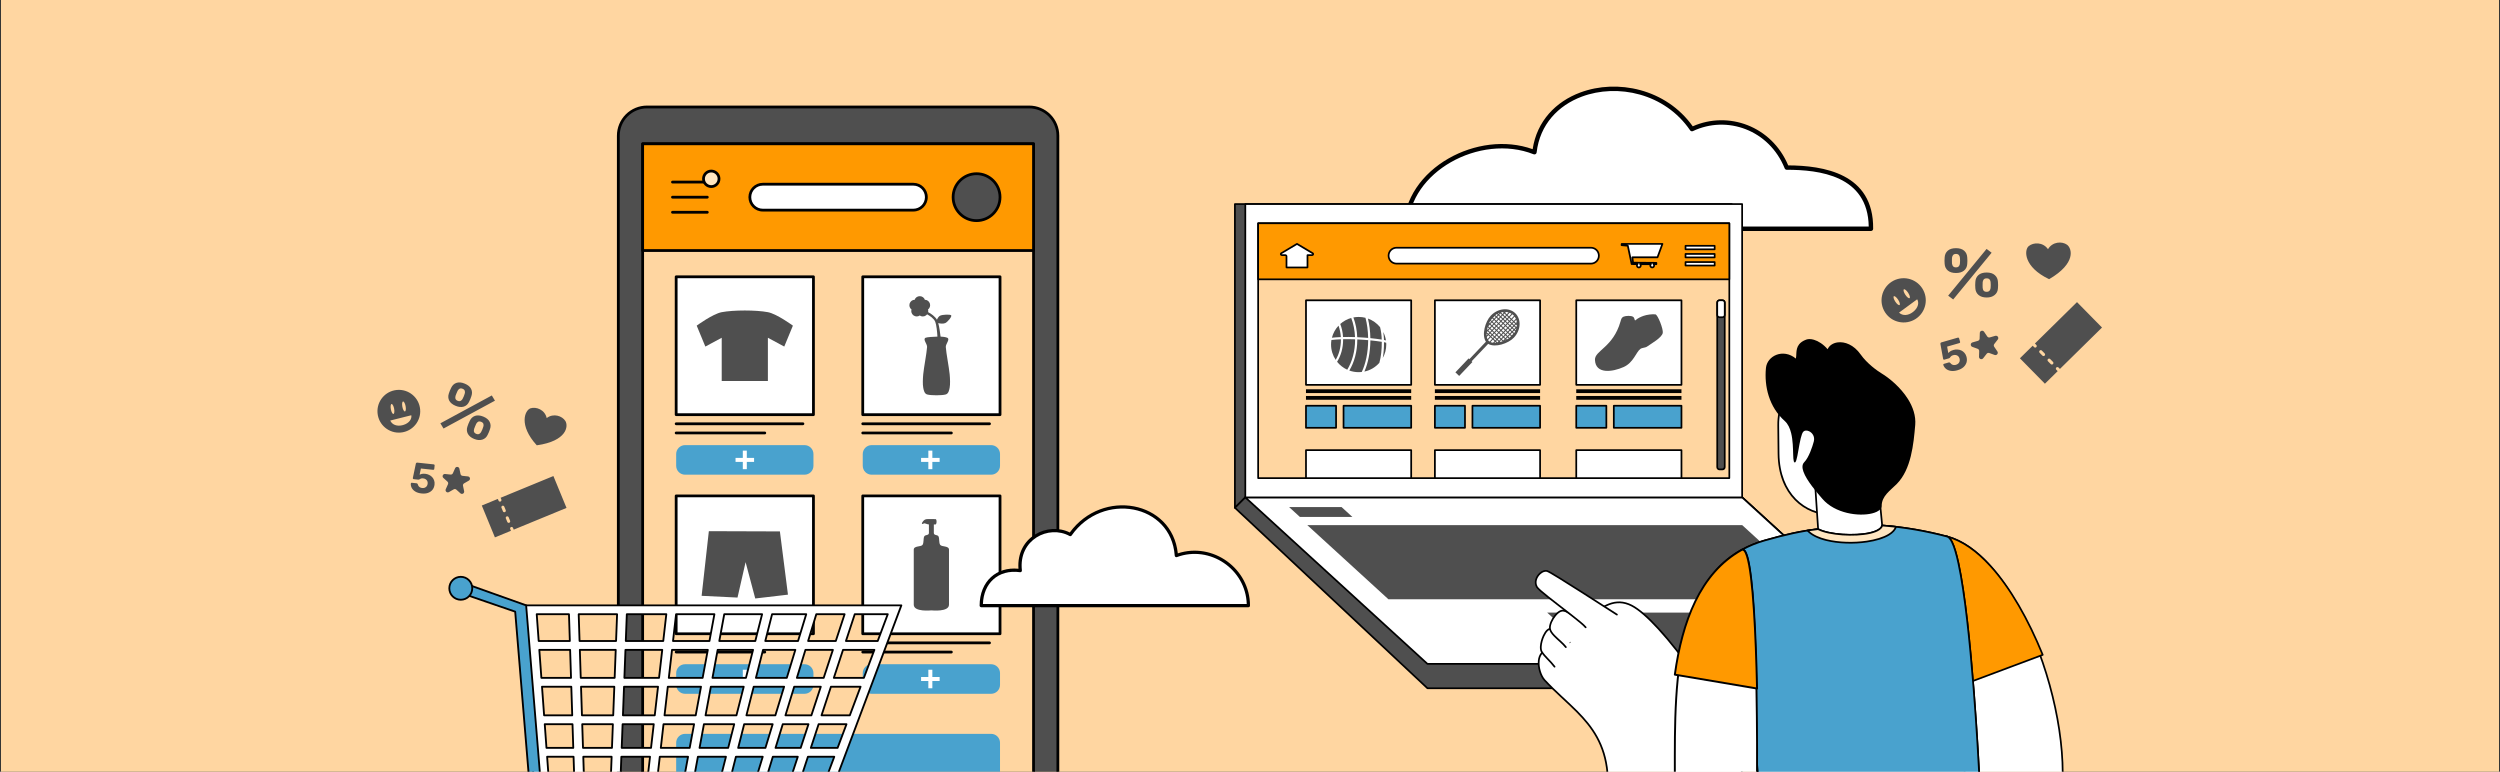 <?xml version="1.0" encoding="UTF-8"?>
<svg id="Layer_1" data-name="Layer 1" xmlns="http://www.w3.org/2000/svg" xmlns:xlink="http://www.w3.org/1999/xlink" viewBox="0 0 2591.62 800">
  <rect x="0" y="0" width="2591.62" height="800" fill="#333333" stroke="none"/>
  <defs>
    <style>
      .cls-1 {
        fill: none;
      }

      .cls-2, .cls-3 {
        fill: #49a2ce;
      }

      .cls-4, .cls-5, .cls-6, .cls-3, .cls-7, .cls-8 {
        fill-rule: evenodd;
      }

      .cls-4, .cls-9 {
        fill: #fff;
      }

      .cls-5, .cls-10 {
        fill: #f90;
      }

      .cls-11, .cls-7 {
        fill: #ffe6c1;
      }

      .cls-12, .cls-8 {
        fill: #4f4f4f;
      }

      .cls-13 {
        fill: #ffd6a1;
      }

      .cls-14 {
        clip-path: url(#clippath);
      }
    </style>
    <clipPath id="clippath">
      <rect class="cls-1" x="1.03" y="0" width="2589.56" height="800"/>
    </clipPath>
  </defs>
  <rect class="cls-13" x="1.03" y="0" width="2589.56" height="800"/>
  <g class="cls-14">
    <g id="man-shopping-in-website">
      <rect class="cls-1" x="1567.62" y="-92.37" width="1024" height="1024"/>
    </g>
    <g>
      <g>
        <path class="cls-4" d="M1457.37,237.16h482.09c.73-56.87-52.24-63.45-87.26-63.45-16.49-41.2-61.76-57.16-98.23-39.88-44.83-65.65-154.62-51.11-163.27,23.98-56.6-22.51-133.33,18.48-133.33,79.34Z"/>
        <path class="cls-6" d="M1455.05,237.16c0-31.27,19.62-57.48,46.65-72.93,26.01-14.9,58.78-19.75,87.12-9.58,4.43-29.38,24.2-49.38,49.41-58.77,38.15-14.25,88.79-3.94,116.55,35.07,36.91-16.31,81.74-.31,98.96,40.48,36.04.21,88.79,8.01,88.06,65.76,0,1.26-1.02,2.27-2.33,2.27h-482.09c-1.31,0-2.32-1.03-2.32-2.3ZM1459.7,234.85h477.51c-.8-53.06-51.52-58.84-85.01-58.84-.95,0-1.74-.57-2.11-1.45-16.06-39.9-59.8-55.4-95.11-38.66-1.02.49-2.25.15-2.91-.78-26.23-38.47-75.35-48.72-112.26-34.96-24.41,9.11-43.52,28.8-46.86,57.9-.07.71-.51,1.34-1.09,1.71-.65.37-1.38.43-2.03.17-27.61-11-60.23-6.44-85.88,8.26-24.92,14.25-43.3,38.07-44.25,66.64Z"/>
        <g>
          <path class="cls-8" d="M1795.2,211.53v304.08h-504.25l-10.79,10.79V211.53h515.03Z"/>
          <path class="cls-6" d="M1796.09,211.53v304.08c0,.5-.41.9-.89.9h-503.88l-10.52,10.52c-.26.26-.65.33-.97.2-.34-.14-.57-.47-.57-.83V211.53c0-.5.41-.9.91-.9h515.03c.49,0,.89.4.89.9ZM1794.29,212.43h-513.23v311.79l9.25-9.25c.18-.17.41-.27.65-.27h503.34V212.43Z"/>
          <path class="cls-4" d="M1806,515.61l188.78,172.59h-515.01l-188.8-172.59h515.04Z"/>
          <path class="cls-6" d="M1806.59,514.94l188.8,172.59c.26.25.36.65.24.99-.14.35-.48.57-.86.57h-515.01c-.24,0-.45-.08-.62-.23l-188.8-172.59c-.26-.25-.36-.65-.22-.99.12-.35.45-.58.84-.58h515.04c.22,0,.43.08.6.24ZM1805.64,516.51h-512.36l186.82,170.79h512.36l-186.82-170.79Z"/>
          <path class="cls-8" d="M1806,515.61l188.78,172.59v25.28h-515.01l-199.59-187.09,10.79-10.79h515.04Z"/>
          <path class="cls-6" d="M1806.59,514.94l188.8,172.59c.19.17.29.41.29.66v25.28c0,.5-.41.9-.91.9h-515.01c-.24,0-.45-.09-.62-.24l-199.59-187.09c-.19-.17-.29-.4-.29-.64s.1-.48.26-.65l10.79-10.79c.17-.17.41-.27.65-.27h515.04c.22,0,.43.08.6.24ZM1805.64,516.51h-514.32l-9.85,9.87,198.63,186.21h513.79v-23.99l-188.25-172.09Z"/>
          <path class="cls-4" d="M1806,515.61l188.78,172.59h-515.01l-188.8-172.59h515.04Z"/>
          <path class="cls-6" d="M1806.59,514.94l188.8,172.59c.26.25.36.65.24.99-.14.35-.48.57-.86.57h-515.01c-.24,0-.45-.08-.62-.23l-188.8-172.59c-.26-.25-.36-.65-.22-.99.12-.35.45-.58.84-.58h515.04c.22,0,.43.08.6.24ZM1805.64,516.51h-512.36l186.82,170.79h512.36l-186.82-170.79Z"/>
          <path class="cls-8" d="M1756.24,635.02l47.18,43.13h-152.4l-47.18-43.13h152.4ZM1806.1,544.41l84.06,76.85h-450.83l-84.08-76.85h450.85ZM1390.74,525.65l11.24,10.26h-54.43l-11.22-10.26h54.4Z"/>
          <rect class="cls-9" x="1290.96" y="211.53" width="515.03" height="304.08"/>
          <path class="cls-6" d="M1806.88,211.53v304.08c0,.5-.41.9-.89.9h-515.03c-.51,0-.91-.4-.91-.9V211.53c0-.5.41-.9.91-.9h515.03c.49,0,.89.4.89.9ZM1805.08,212.43h-513.23v302.28h513.23V212.43Z"/>
          <rect class="cls-13" x="1304.25" y="231.47" width="488.45" height="264.2"/>
          <path class="cls-6" d="M1793.59,231.47v264.2c0,.5-.4.9-.88.9h-488.45c-.5,0-.9-.4-.9-.9V231.47c0-.5.4-.9.9-.9h488.45c.48,0,.88.4.88.9ZM1791.8,232.37h-486.66v262.4h486.66V232.37Z"/>
          <path class="cls-4" d="M1462.91,466.62v29.04h-109.07v-29.04h109.07ZM1596.54,466.62v29.04h-109.07v-29.04h109.07ZM1743.09,466.62v29.04h-109.07v-29.04h109.07Z"/>
          <path class="cls-6" d="M1463.82,466.62v29.04c0,.5-.41.9-.91.9h-109.07c-.5,0-.89-.4-.89-.9v-29.04c0-.5.38-.9.89-.9h109.07c.5,0,.91.4.91.9ZM1462,467.52h-107.25v27.24h107.25v-27.24ZM1597.43,466.62v29.04c0,.5-.38.9-.89.9h-109.07c-.5,0-.91-.4-.91-.9v-29.04c0-.5.41-.9.91-.9h109.07c.5,0,.89.4.89.9ZM1595.64,467.52h-107.25v27.24h107.25v-27.24ZM1744,466.62v29.04c0,.5-.41.9-.91.9h-109.07c-.5,0-.89-.4-.89-.9v-29.04c0-.5.38-.9.89-.9h109.07c.5,0,.91.4.91.9ZM1742.18,467.52h-107.25v27.24h107.25v-27.24Z"/>
          <g>
            <path class="cls-6" d="M1462.9,403.56v3.91h-109.07v-3.91h109.07ZM1462.9,410.49v3.91h-109.07v-3.91h109.07Z"/>
            <rect class="cls-2" x="1353.84" y="420.59" width="31.2" height="22.9"/>
            <path class="cls-6" d="M1385.94,420.59v22.9c0,.5-.4.9-.9.9h-31.2c-.49,0-.9-.4-.9-.9v-22.9c0-.5.41-.9.9-.9h31.2c.5,0,.9.4.9.9ZM1384.14,421.49h-29.4v21.1h29.4v-21.1Z"/>
            <rect class="cls-2" x="1392.78" y="420.59" width="70.13" height="22.9"/>
            <path class="cls-6" d="M1463.81,420.59v22.9c0,.5-.4.9-.9.9h-70.13c-.5,0-.9-.4-.9-.9v-22.9c0-.5.4-.9.9-.9h70.13c.5,0,.9.4.9.9ZM1462.01,421.49h-68.34v21.1h68.34v-21.1Z"/>
            <rect class="cls-9" x="1353.84" y="311.3" width="109.07" height="87.66"/>
            <path class="cls-6" d="M1463.82,311.3v87.66c0,.5-.41.9-.91.9h-109.07c-.5,0-.89-.4-.89-.9v-87.66c0-.5.38-.9.89-.9h109.07c.5,0,.91.4.91.9ZM1462,312.21h-107.25v85.86h107.25v-85.86Z"/>
            <path class="cls-8" d="M1384.62,373.03c-3.01-4.54-4.78-9.99-4.78-15.84,0-1.61.12-3.19.38-4.73,2.92-.35,6.22-.6,9.83-.73v.44c0,7.97-2.03,15.26-5.43,20.86ZM1380.72,350.1c1.22-4.75,3.61-9.03,6.86-12.5,1.29,3.61,2.13,7.61,2.39,11.84-3.37.13-6.48.35-9.25.66ZM1389.38,335.85c3.23-2.88,7.1-5.04,11.36-6.24,2.27,5.95,3.66,12.68,3.95,19.84-4.38-.16-8.56-.18-12.44-.08-.26-4.87-1.29-9.45-2.87-13.52ZM1402.98,329.08c1.77-.34,3.61-.52,5.48-.52,2.44,0,4.81.3,7.05.88,1.65,6.23,2.63,13.32,2.77,20.87-1.15-.11-2.32-.2-3.49-.29-2.65-.2-5.26-.36-7.82-.48-.26-7.38-1.67-14.31-3.99-20.46ZM1418.07,330.22c4.97,1.78,9.3,4.89,12.58,8.91,1.03,4.16,1.63,8.5,1.72,12.89-3.71-.57-7.68-1.07-11.79-1.48-.12-7.29-1-14.18-2.51-20.31ZM1433.95,344.17c1.39,2.7,2.34,5.64,2.8,8.75-.93-.27-1.67-.48-2.06-.54-.07-2.65-.31-5.45-.74-8.21ZM1437.01,355.31c.05.62.07,1.24.07,1.87,0,5.05-1.32,9.8-3.63,13.93.88-4.78,1.27-10.24,1.27-16.3v-.11c.41.07,1.27.3,2.3.61ZM1429.91,376.11c-3.99,4.53-9.4,7.79-15.52,9.08,3.78-8.52,6.12-19.87,6.22-32.35,4.14.42,8.08.92,11.81,1.5v.48c0,7.64-.65,14.75-2.51,21.29ZM1411.66,385.63c-1.05.12-2.13.18-3.2.18-3.4,0-6.67-.59-9.69-1.68,5.14-8.56,8.27-19.72,8.27-31.93v-.35c2.46.11,5,.27,7.58.47,1.24.1,2.46.2,3.68.31-.07,12.9-2.58,24.57-6.65,33.01ZM1396.62,383.25c-4.14-1.88-7.75-4.72-10.55-8.23,3.87-6.03,6.27-14.05,6.27-22.85v-.51c3.85-.09,8.01-.06,12.41.1v.44c0,11.9-3.06,22.79-8.13,31.05Z"/>
          </g>
          <g>
            <path class="cls-6" d="M1596.53,403.56v3.91h-109.07v-3.91h109.07ZM1596.53,410.49v3.91h-109.07v-3.91h109.07Z"/>
            <rect class="cls-2" x="1487.46" y="420.59" width="31.2" height="22.9"/>
            <path class="cls-6" d="M1519.57,420.59v22.9c0,.5-.4.9-.9.9h-31.2c-.49,0-.9-.4-.9-.9v-22.9c0-.5.41-.9.9-.9h31.2c.5,0,.9.4.9.9ZM1517.77,421.49h-29.4v21.1h29.4v-21.1Z"/>
            <rect class="cls-2" x="1526.4" y="420.59" width="70.13" height="22.9"/>
            <path class="cls-6" d="M1597.44,420.59v22.9c0,.5-.4.9-.9.9h-70.13c-.5,0-.9-.4-.9-.9v-22.9c0-.5.4-.9.9-.9h70.13c.5,0,.9.4.9.9ZM1595.64,421.49h-68.34v21.1h68.34v-21.1Z"/>
            <rect class="cls-9" x="1487.47" y="311.3" width="109.07" height="87.66"/>
            <path class="cls-6" d="M1597.45,311.3v87.66c0,.5-.41.9-.91.9h-109.07c-.5,0-.89-.4-.89-.9v-87.66c0-.5.38-.9.89-.9h109.07c.5,0,.91.4.91.9ZM1595.63,312.21h-107.25v85.86h107.25v-85.86Z"/>
            <path class="cls-8" d="M1540.36,354.23c-4.66-6.98-.74-20.89,5.05-26.97,7.34-7.74,18.68-8.93,25.28-2.66,6.62,6.28,6.03,17.66-1.32,25.4-5.76,6.08-19.47,10.74-26.66,6.46l-17.15,18.07.79.74-13.7,14.44-3.92-3.72,13.7-14.44.79.75,17.15-18.07ZM1572.55,335.88v-.64l-.31.33.31.31ZM1554.61,324.27c-.62.22-1.24.48-1.84.77l.57.56,1.27-1.33ZM1572.4,338.15c.05-.28.07-.56.1-.84l-1-.96-1.2,1.24,1.39,1.31.72-.75ZM1557.91,323.46c-.43.06-.86.13-1.27.23l-.48.49,1.46,1.38,1.17-1.24-.89-.85ZM1559.75,323.31c-.14,0-.29,0-.43.01l.22.21.22-.22ZM1563.87,323.84c-.86-.25-1.75-.42-2.68-.49l-.86.92,1.65,1.57,1.89-2ZM1566.93,325.22c-.6-.39-1.27-.72-1.94-.99l-2.22,2.36,1.51,1.44,2.65-2.81ZM1569.51,327.4c-.24-.27-.5-.52-.74-.77-.31-.28-.62-.55-.93-.79l-2.77,2.92,1.65,1.57,2.8-2.93ZM1551.77,325.57c-.31.17-.62.35-.91.54l-.67.71,1.05,1.01,1.36-1.45-.84-.81ZM1543.42,335.66c-.07.22-.17.45-.26.67l.48-.48-.22-.19ZM1542.22,339.15c-.22.73-.41,1.47-.55,2.22l.5.48,1.36-1.45-1.32-1.25ZM1544.83,332.61c-.33.62-.65,1.28-.96,1.98l.48.47,1.46-1.52-.98-.94ZM1549.8,344.85l1.65,1.57,1.58-1.66-1.67-1.57-1.55,1.66ZM1553.39,327.11l-1.39,1.45,1.46,1.38,1.36-1.45-1.43-1.38ZM1560.69,346.18l1.55-1.66-1.43-1.38-1.58,1.66,1.46,1.38ZM1551.26,329.34l-1.63,1.73,1.46,1.38,1.63-1.73-1.46-1.38ZM1564.51,337.67l-1.72-1.64-1.39,1.45,1.75,1.64,1.36-1.45ZM1548.9,331.85l-1.58,1.66,1.46,1.38,1.58-1.66-1.46-1.38ZM1541.41,342.61v.02h.02s-.02-.02-.02-.02ZM1557.27,330.8l-1.65-1.57-1.36,1.45,1.65,1.57,1.36-1.45ZM1570.7,335.61l-1.46-1.38-1.17,1.24,1.46,1.38,1.17-1.24ZM1568.79,337.63l-1.46-1.38-1.29,1.38,1.43,1.38,1.32-1.38ZM1541.2,344.42l1.67,1.57,1-1.06-1.67-1.57-1,1.06ZM1563.53,328.8l-1.51-1.44-1.2,1.24,1.53,1.44,1.17-1.24ZM1567.52,343.28l1.39-1.45-1.39-1.31-1.39,1.45,1.39,1.31ZM1545.93,348.91l1.67,1.57,1-1.06-1.67-1.57-1,1.06ZM1560.66,350.53l1.43-1.52-1.39-1.31-1.43,1.52,1.39,1.31ZM1566.57,335.51l-1.72-1.64-1.32,1.38,1.72,1.64,1.32-1.38ZM1570.94,339.68l-1.36-1.31-1.32,1.38,1.36,1.31,1.32-1.38ZM1548.37,351.23l1.72,1.64,1-1.06-1.72-1.64-1,1.06ZM1543.63,346.73l1.53,1.44,1-1.06-1.53-1.44-1,1.06ZM1564.06,333.14l-1.65-1.57-1.32,1.38,1.65,1.57,1.32-1.38ZM1550.88,353.6l1.43,1.38,1.03-1.06-1.46-1.38-1,1.06ZM1559.32,328.64l-1.65-1.57-1.32,1.38,1.65,1.57,1.32-1.38ZM1549.45,327.6l-1.65,1.73,1.05,1.01,1.65-1.73-1.05-1ZM1558.34,352.96l1.58-1.66-1.39-1.31-1.58,1.66,1.39,1.31ZM1564.85,350.14l1.58-1.66-1.24-1.18-1.58,1.66,1.24,1.18ZM1561.24,326.62l-1.65-1.57-1.17,1.24,1.65,1.57,1.17-1.24ZM1568.48,333.49l-1.72-1.64-1.2,1.24,1.75,1.64,1.17-1.24ZM1562,335.29l-1.65-1.57-1.36,1.45,1.65,1.57,1.36-1.45ZM1547.05,330.11l-1.58,1.66,1.08,1,1.55-1.66-1.05-1ZM1567.17,347.71l1.65-1.73-1.24-1.18-1.65,1.73,1.24,1.18ZM1565.97,331.12l-1.65-1.57-1.17,1.24,1.65,1.57,1.17-1.24ZM1565.16,345.79l1.63-1.73-1.39-1.31-1.63,1.73,1.39,1.31ZM1570.23,344.49c.17-.31.33-.62.48-.94l-1.03-.98-1.36,1.45,1.24,1.18.67-.71ZM1571.18,342.52c.29-.65.5-1.3.69-1.96l-.14-.15-1.32,1.38.77.73ZM1571.42,330.4c-.33-.76-.77-1.48-1.24-2.15l-2.68,2.83,1.72,1.64,2.2-2.31ZM1572.4,333.82c-.12-.79-.31-1.57-.55-2.32l-1.87,1.95,1.46,1.38.96-1.01ZM1553.94,354.84c.1-.02.19-.04.29-.07l-.12-.11-.17.18ZM1542.53,352.5c.24.34.5.65.79.93.26.25.55.47.84.66l2.7-2.83-1.67-1.57-2.65,2.81ZM1541.27,349.24c.14.83.38,1.6.72,2.29l2.44-2.57-1.53-1.44-1.63,1.72ZM1541.05,345.77c-.02.72-.02,1.42.02,2.09l1.05-1.09-1.08-1ZM1549.18,355.38c.62,0,1.27-.02,1.91-.09l-.96-.91-.96,1ZM1559.85,352.95c.41-.17.81-.36,1.22-.54l-.38-.36-.84.9ZM1555.47,354.46c.69-.19,1.36-.4,2.06-.63l.07-.09-1.39-1.31-1.36,1.45.62.58ZM1562.12,351.9c.67-.34,1.32-.7,1.91-1.05l-1.15-1.11-1.46,1.52.69.64ZM1545.14,354.62c.81.35,1.7.57,2.65.68l1.55-1.65-1.72-1.64-2.49,2.61ZM1556.26,346.36l1.46-1.52-1.75-1.64-1.43,1.52,1.72,1.64ZM1562.41,339.9l-1.72-1.64-1.65,1.73,1.72,1.64,1.65-1.73ZM1549.8,340.23l1.53,1.44,1.43-1.52-1.53-1.44-1.43,1.52ZM1566.74,339.79l-1.43-1.38-1.39,1.45,1.46,1.38,1.36-1.45ZM1558.46,344.07l1.55-1.66-1.72-1.64-1.58,1.66,1.75,1.64ZM1553.56,336.28l-1.58,1.66,1.53,1.44,1.58-1.66-1.53-1.44ZM1562.98,343.74l1.65-1.73-1.46-1.38-1.63,1.73,1.43,1.38ZM1547.68,347.07l1.65,1.57,1.39-1.45-1.65-1.57-1.39,1.45ZM1552.1,342.41l1.67,1.57,1.43-1.52-1.67-1.57-1.43,1.52ZM1557.5,340.03l-1.65-1.57-1.58,1.66,1.67,1.57,1.55-1.66ZM1547.48,342.67l1.53,1.44,1.58-1.66-1.53-1.44-1.58,1.66ZM1558.51,348.48l1.43-1.52-1.46-1.38-1.43,1.52,1.46,1.38ZM1545.38,344.9l1.53,1.44,1.36-1.45-1.51-1.44-1.39,1.45ZM1553.51,331.46l-1.65,1.73,1.65,1.57,1.65-1.73-1.65-1.57ZM1552.22,347.16l1.75,1.64,1.55-1.66-1.72-1.64-1.58,1.66ZM1559.9,337.52l-1.65-1.57-1.65,1.73,1.65,1.57,1.65-1.73ZM1542.94,342.58l1.65,1.57,1.39-1.45-1.65-1.57-1.39,1.45ZM1548.82,336.4l-1.46,1.52,1.67,1.57,1.43-1.52-1.65-1.57ZM1550.12,349.39l1.72,1.64,1.39-1.45-1.72-1.64-1.39,1.45ZM1556.19,350.91l1.58-1.66-1.46-1.38-1.58,1.66,1.46,1.38ZM1551.12,333.96l-1.58,1.66,1.67,1.57,1.58-1.66-1.67-1.57ZM1545.07,340.36l1.65,1.57,1.58-1.66-1.67-1.57-1.55,1.66ZM1557.46,335.21l-1.51-1.44-1.65,1.73,1.51,1.44,1.65-1.73ZM1562.84,348.23l1.58-1.66-1.39-1.31-1.58,1.66,1.39,1.31ZM1552.63,351.77l1.43,1.38,1.39-1.45-1.46-1.38-1.36,1.45ZM1559.56,332.98l-1.51-1.44-1.39,1.45,1.53,1.44,1.36-1.45ZM1556.88,326.33l-1.43-1.38-1.32,1.38,1.43,1.38,1.32-1.38ZM1561.62,330.82l-1.51-1.44-1.32,1.38,1.51,1.44,1.32-1.38ZM1546.58,334.29l-1.43,1.52,1.46,1.38,1.43-1.52-1.46-1.38ZM1544.4,336.58l-1.58,1.66,1.46,1.38,1.58-1.66-1.46-1.38Z"/>
          </g>
          <g>
            <path class="cls-6" d="M1743.08,403.56v3.91h-109.07v-3.91h109.07ZM1743.08,410.49v3.91h-109.07v-3.91h109.07Z"/>
            <rect class="cls-2" x="1634.02" y="420.59" width="31.2" height="22.9"/>
            <path class="cls-6" d="M1666.12,420.59v22.9c0,.5-.4.9-.9.9h-31.2c-.49,0-.9-.4-.9-.9v-22.9c0-.5.41-.9.9-.9h31.2c.5,0,.9.4.9.9ZM1664.32,421.49h-29.4v21.1h29.4v-21.1Z"/>
            <rect class="cls-2" x="1672.95" y="420.59" width="70.13" height="22.9"/>
            <path class="cls-6" d="M1743.99,420.59v22.9c0,.5-.4.9-.9.9h-70.13c-.5,0-.9-.4-.9-.9v-22.9c0-.5.4-.9.9-.9h70.13c.5,0,.9.4.9.9ZM1742.19,421.49h-68.34v21.1h68.34v-21.1Z"/>
            <rect class="cls-9" x="1634.02" y="311.3" width="109.07" height="87.66"/>
            <path class="cls-6" d="M1744,311.3v87.66c0,.5-.41.9-.91.9h-109.07c-.5,0-.89-.4-.89-.9v-87.66c0-.5.38-.9.89-.9h109.07c.5,0,.91.4.91.9ZM1742.18,312.21h-107.25v85.86h107.25v-85.86Z"/>
            <path class="cls-8" d="M1653.41,373.04c-.35-9.68,18.87-12.91,26.47-39.72.7-2.45,1.11-4.23,3.27-5.08,2.48-.96,7.65-1.21,9.79.18,1.99,1.28,1.23,4.72,2.63,3.45,2.1-1.9,5.23-3.38,8.15-4.42,3.56-1.27,9.2-1.94,12.33-1.57,2.51.29,8.38,15.51,7.65,19.26-1.02,5.06-11.95,11.06-16.24,14.12-2.04,1.45-5.08,1.03-7.07,2.54-4.41,3.33-6.98,14.07-17.24,18.68-11.6,5.21-29.21,7.68-29.74-7.43Z"/>
          </g>
          <rect class="cls-10" x="1304.25" y="231.47" width="488.45" height="58.12"/>
          <path class="cls-6" d="M1793.59,231.47v58.12c0,.5-.4.9-.88.9h-488.45c-.5,0-.9-.4-.9-.9v-58.12c0-.5.4-.9.9-.9h488.45c.48,0,.88.4.88.9ZM1791.8,232.37h-486.66v56.32h486.66v-56.32Z"/>
          <path class="cls-8" d="M1785.55,311.31c.63,0,1.24.25,1.69.7.45.45.7,1.05.7,1.69v170.54c0,.63-.25,1.24-.7,1.69-.45.45-1.05.7-1.69.7h-3c-.63,0-1.24-.25-1.69-.7-.45-.45-.7-1.05-.7-1.69v-170.54c0-.63.25-1.24.7-1.69.45-.45,1.05-.7,1.69-.7h3Z"/>
          <path class="cls-6" d="M1785.55,310.41c.87,0,1.71.35,2.32.96.62.62.96,1.45.96,2.32v170.54c0,.87-.35,1.71-.96,2.32-.62.62-1.45.96-2.32.96h-3c-.87,0-1.71-.35-2.32-.96-.62-.61-.96-1.45-.96-2.32v-170.54c0-.87.35-1.71.96-2.32.62-.62,1.45-.96,2.32-.96h3ZM1785.55,312.21h-3c-.39,0-.77.16-1.05.44s-.44.66-.44,1.05v170.54c0,.39.16.77.44,1.05s.66.44,1.05.44h3c.39,0,1.49-1.09,1.49-1.49v-170.54c0-.39-.16-.77-.44-1.05-.28-.28-.66-.44-1.05-.44Z"/>
          <path class="cls-4" d="M1785.55,311.3c.63,0,1.24.25,1.69.7.45.45.7,1.05.7,1.69v12.81c0,.63-.25,1.24-.7,1.69-.45.45-1.05.7-1.69.7h-3c-.63,0-1.24-.25-1.69-.7-.45-.45-.7-1.05-.7-1.69v-12.81c0-.63.25-1.24.7-1.69.45-.45,1.05-.7,1.69-.7h3Z"/>
          <path class="cls-6" d="M1785.55,310.4c.87,0,1.71.35,2.32.96.62.62.96,1.45.96,2.32v12.81c0,.87-.35,1.71-.96,2.32-.62.62-1.45.96-2.32.96h-3c-.87,0-1.71-.35-2.32-.96-.62-.62-.96-1.45-.96-2.32v-12.81c0-.87.35-1.71.96-2.32.62-.62,1.45-.96,2.32-.96h3ZM1785.55,312.2h-3c-.39,0-.77.16-1.05.44s-.44.66-.44,1.05v12.81c0,.39.16.77.44,1.05.28.28.66.44,1.05.44h3c.39,0,.77-.16,1.05-.44.28-.28.44-.66.44-1.05v-12.81c0-.39-.16-.77-.44-1.05-.28-.28-.66-.44-1.05-.44Z"/>
          <path class="cls-4" d="M1447.7,273.28c-4.54,0-8.23-3.69-8.23-8.24s3.68-8.24,8.23-8.24h201.52c4.54,0,8.25,3.69,8.25,8.24s-3.71,8.24-8.25,8.24h-201.52Z"/>
          <path class="cls-6" d="M1447.7,274.18c-5.05,0-9.14-4.1-9.14-9.14s4.09-9.14,9.14-9.14h201.52c5.05,0,9.14,4.1,9.14,9.14s-4.09,9.14-9.14,9.14h-201.52ZM1447.7,272.38h201.52c4.07,0,7.34-3.29,7.34-7.34s-3.28-7.34-7.34-7.34h-201.52c-4.04,0-7.34,3.29-7.34,7.34s3.3,7.34,7.34,7.34Z"/>
          <path class="cls-4" d="M1697.55,273.79l-6.1-.02-3.99-19.03-6.46-.59.1-1.32h42.22l-5.08,13.9h-26.06l.73,5.52,24.13.2v1.42h-2.87c.36.35.57.84.57,1.39,0,1.1-.89,1.99-1.98,1.99s-1.98-.89-1.98-1.99c0-.55.21-1.05.57-1.41l-11.1-.05c.39.36.63.88.63,1.46,0,1.1-.89,1.99-1.98,1.99s-2.01-.89-2.01-1.99c0-.58.26-1.1.65-1.47Z"/>
          <path class="cls-6" d="M1696.06,274.69l-4.61-.02c-.42,0-.78-.3-.89-.71l-3.86-18.37-5.78-.53c-.5-.04-.86-.48-.83-.97l.13-1.32c.03-.47.42-.82.89-.82h42.22c.31,0,.57.14.76.39.16.24.21.55.1.83l-5.11,13.9c-.13.35-.47.59-.83.59h-25.04l.52,3.73,23.32.19c.5,0,.91.41.91.9v1.42c0,.24-.1.47-.29.64-.16.17-.39.26-.63.26h-1.43c.03.15.05.32.05.49,0,1.59-1.3,2.89-2.89,2.89s-2.89-1.3-2.89-2.89c0-.18.03-.35.05-.52l-8.18-.03c.03.18.05.36.05.55,0,1.59-1.3,2.89-2.89,2.89s-2.89-1.3-2.89-2.89c0-.2,0-.39.05-.58ZM1712.09,273.32c.05.06.08.12.1.19.13.34.05.72-.18.98-.21.2-.34.47-.34.77,0,.6.5,1.09,1.09,1.09s1.09-.49,1.09-1.09c0-.3-.13-.57-.31-.77-.26-.26-.34-.65-.18-.98.03-.07.05-.13.1-.18h-1.38ZM1698.23,273.2c.08.08.13.17.16.27.13.35.05.74-.23.99-.21.2-.34.49-.34.81,0,.6.5,1.09,1.09,1.09s1.07-.49,1.07-1.09c0-.32-.13-.6-.34-.8-.26-.25-.36-.65-.21-.99.03-.1.08-.19.16-.26h-1.35ZM1692.16,272.73l.03.14h.08s-.08-.09-.1-.14ZM1686.32,253.73l1.23.11c.39.04.73.33.81.71l3.6,17.13-.65-4.83c-.05-.26.03-.52.21-.71s.42-.31.68-.31h25.41l4.46-12.1h-35.73Z"/>
          <path class="cls-4" d="M1777.51,254.82v3.62h-30.22v-3.62h30.22ZM1777.51,263.23v3.62h-30.22v-3.62h30.22ZM1777.51,271.65v3.62h-30.22v-3.62h30.22Z"/>
          <path class="cls-6" d="M1778.4,254.82v3.62c0,.5-.4.9-.89.9h-30.22c-.49,0-.89-.4-.89-.9v-3.62c0-.5.4-.9.89-.9h30.22c.49,0,.89.4.89.9ZM1776.62,255.72h-28.44v1.82h28.44v-1.82ZM1778.4,263.23v3.62c0,.5-.4.9-.89.9h-30.22c-.49,0-.89-.4-.89-.9v-3.62c0-.5.4-.9.89-.9h30.22c.49,0,.89.4.89.9ZM1776.62,264.14h-28.44v1.82h28.44v-1.82ZM1778.4,271.65v3.62c0,.5-.4.9-.89.9h-30.22c-.49,0-.89-.4-.89-.9v-3.62c0-.5.4-.9.89-.9h30.22c.49,0,.89.4.89.9ZM1776.62,272.55h-28.44v1.82h28.44v-1.82Z"/>
          <path class="cls-4" d="M1333.63,265.58c0-.29-.13-.57-.38-.78s-.59-.32-.94-.32h-3.22c-.58,0-1.09-.31-1.27-.76-.18-.45.02-.95.48-1.23l16.23-9.67,16.23,9.67c.46.28.66.77.48,1.23-.18.45-.69.76-1.27.76h-4.54v12.76h-21.78v-11.67Z"/>
          <path class="cls-6" d="M1332.74,265.58s-.03-.06-.07-.08c-.1-.08-.23-.12-.36-.12h-3.22c-.97,0-1.8-.57-2.12-1.33-.33-.85-.02-1.8.88-2.33l16.21-9.67c.28-.17.64-.17.93,0l16.21,9.67c.89.52,1.21,1.48.88,2.33-.31.76-1.14,1.33-2.12,1.33h-3.65v11.86c0,.5-.4.9-.89.9h-21.78c-.5,0-.89-.4-.89-.9v-11.67ZM1334.54,265.58v10.77h19.96v-11.87c0-.5.41-.9.91-.9h4.54c.18,0,.38-.04.43-.19.03-.06-.05-.09-.1-.12l-15.77-9.39-15.77,9.39s-.13.07-.1.12c.05.14.25.19.43.19h3.22c.56,0,1.11.2,1.5.53.48.39.73.92.73,1.47Z"/>
        </g>
        <g>
          <g>
            <path class="cls-4" d="M1805.46,801.58c5.55-30.7-78.19-155.39-113.98-173.8-33.48-17.22-55.56,36.46-88.06,46.06-12.88,3.8-8.69,24.25-2.21,31.29,27.58,29.89,60.83,46.82,65.2,96.46h139.05Z"/>
            <path class="cls-6" d="M1805.46,802.48h-139.05c-.48,0-.85-.36-.9-.82-2.59-29.53-15.52-47.38-31.35-63.33-10.62-10.74-22.58-20.63-33.61-32.59-4.04-4.37-7.23-13.74-6.23-21.38.68-5.28,3.32-9.75,8.84-11.38,16.13-4.77,29.64-20.52,43.3-32.89,14.09-12.74,28.33-21.9,45.44-13.11,7.59,3.9,17.31,12.51,27.85,24,24.49,26.62,53.57,68.69,71.08,102.6,6.45,12.5,11.35,23.89,13.86,33.01,1.71,6.21,2.31,11.38,1.63,15.17-.08.43-.45.74-.88.74ZM1804.68,800.68c.45-3.51-.2-8.14-1.71-13.63-2.49-9.02-7.33-20.29-13.71-32.66-17.46-33.78-46.42-75.69-70.8-102.2-10.4-11.29-19.92-19.78-27.38-23.61-16.38-8.42-29.91.65-43.4,12.84-13.86,12.56-27.63,28.45-44,33.28-4.77,1.41-6.98,5.32-7.56,9.88-.93,7.13,2.01,15.86,5.75,19.93,11.03,11.95,22.96,21.82,33.58,32.55,15.95,16.08,28.98,34.07,31.8,63.62h137.44Z"/>
            <path class="cls-4" d="M1611.58,691.17c-4.9-6.45-9.95-10.12-13.31-15.48-3.47-5.5,2.66-22.94,8.39-23.72,5.73-.77,13.01,9.25,20.55,13.87"/>
            <path class="cls-6" d="M1612.28,690.62c.3.4.23.96-.18,1.26-.38.3-.95.22-1.26-.17-4.9-6.48-9.97-10.16-13.36-15.54-.9-1.45-1.26-3.64-1.11-6.16.23-3.55,1.38-7.78,3.04-11.32,1.13-2.4,2.46-4.48,3.87-5.83,1.06-1.01,2.19-1.63,3.24-1.78,2.49-.33,5.27,1.11,8.21,3.4,4.02,3.14,8.41,7.84,12.94,10.59.4.26.55.81.28,1.24-.25.42-.8.56-1.23.3-4.55-2.79-9.02-7.53-13.09-10.71-2.49-1.93-4.75-3.32-6.86-3.03-.75.1-1.51.59-2.24,1.29-1.28,1.23-2.49,3.12-3.49,5.3-1.56,3.33-2.66,7.31-2.86,10.66-.13,2.08.08,3.9.83,5.1,3.37,5.33,8.39,8.99,13.26,15.41Z"/>
            <path class="cls-4" d="M1623.27,670.88c-4.9-6.45-16.1-13.21-16.58-19.52-.5-6.31,6.86-17.55,12.58-18.33,5.73-.77,16.13,9.25,23.66,13.87"/>
            <path class="cls-6" d="M1623.97,670.33c.3.4.23.96-.15,1.26-.4.3-.98.22-1.28-.17-2.91-3.84-8.09-7.79-11.85-11.7-2.71-2.8-4.7-5.6-4.9-8.29-.3-3.96,2.29-9.8,5.75-14,2.36-2.88,5.15-4.96,7.61-5.29,2.44-.33,5.7,1.1,9.24,3.35,4.95,3.16,10.5,7.87,15.02,10.64.4.26.55.81.28,1.24-.25.42-.8.56-1.23.3-4.52-2.78-10.1-7.49-15.04-10.66-3.09-1.97-5.88-3.37-8.04-3.08-2.11.29-4.42,2.18-6.45,4.65-3.16,3.83-5.63,9.11-5.33,12.72.18,2.35,2.01,4.74,4.37,7.18,3.84,3.95,9.07,7.97,12.01,11.86Z"/>
            <path class="cls-4" d="M1643.81,650.34c-4.9-6.45-47.55-36.4-50.64-41.93-4.6-8.25,4.92-18.42,10.85-16.39,5.48,1.87,64.63,40.5,72.16,45.12"/>
            <path class="cls-6" d="M1644.51,649.8c.3.4.23.96-.15,1.26-.4.3-.98.22-1.28-.17-3.39-4.49-25.27-20.43-39.11-31.5-6.08-4.87-10.65-8.84-11.58-10.54-2.96-5.33-.55-11.43,3.32-14.97,2.66-2.43,5.98-3.61,8.62-2.71,5.48,1.87,64.78,40.57,72.34,45.2.43.26.55.82.3,1.24-.28.42-.83.56-1.26.3-7.51-4.61-66.51-43.17-71.96-45.03-2.11-.72-4.7.38-6.81,2.33-3.32,3.02-5.53,8.21-2.99,12.77.9,1.62,5.33,5.36,11.15,10.01,13.96,11.16,35.97,27.28,39.41,31.82Z"/>
          </g>
          <path class="cls-4" d="M2018.55,556.21c-21.37-5.69,18.39,245.37,18.39,245.37h101.37c0-94.47-54.35-227.94-119.76-245.37Z"/>
          <path class="cls-6" d="M2018.77,555.34c26.35,7.02,50.96,32.68,70.95,67.11,29.86,51.4,49.48,122.31,49.48,179.13,0,.5-.4.9-.9.9h-101.37c-.45,0-.83-.32-.88-.76,0,0-25.47-160.79-24.69-222.19.13-10.97,1.16-18.82,3.21-22.16,1.13-1.81,2.54-2.48,4.19-2.03ZM2018.32,557.08c-.9-.24-1.61.26-2.21,1.24-.83,1.33-1.43,3.43-1.91,6.2-.63,3.85-.98,8.95-1.05,15.03-.73,58.85,22.68,209.15,24.56,221.13h99.69c-.2-56.39-19.67-126.45-49.23-177.33-19.69-33.94-43.88-59.35-69.85-66.27Z"/>
          <path class="cls-5" d="M2018.55,556.21c-12.83-3.42-3.62,85.76,5.78,157.56l93.26-34.92c-24.54-60.27-59.9-112.21-99.04-122.64Z"/>
          <path class="cls-6" d="M2018.77,555.34c15.8,4.21,31.02,15.1,45.13,30.57,21.05,23.06,39.73,56.32,54.5,92.59.1.23.1.48,0,.7s-.28.4-.5.48l-93.26,34.92c-.25.1-.55.07-.78-.07-.23-.14-.4-.38-.43-.66-7.53-57.53-14.92-126.22-11-149.64.6-3.73,1.56-6.36,2.76-7.73,1-1.14,2.21-1.54,3.57-1.18ZM2018.32,557.08c-.9-.24-1.61.26-2.21,1.24-.83,1.33-1.43,3.44-1.91,6.21-3.87,23.19,3.42,90.89,10.88,147.99l91.32-34.2c-14.62-35.73-33.05-68.46-53.82-91.2-13.86-15.19-28.76-25.92-44.26-30.05Z"/>
          <path class="cls-4" d="M1843.42,440.67l.3,29.63c.85,84.79,109.61,83.71,108.77-1.09l-.3-29.63c-.7-69.78-109.46-68.69-108.77,1.09Z"/>
          <path class="cls-6" d="M1842.52,440.68c-.35-35.48,27.1-53.51,54.75-53.78,27.65-.28,55.46,17.2,55.81,52.68l.3,29.63c.43,43.04-27.03,64.77-54.64,65.05-27.6.28-55.5-20.9-55.93-63.94l-.3-29.63ZM1844.32,440.67l.3,29.63c.42,41.75,27.33,62.43,54.11,62.16,26.78-.27,53.27-21.47,52.86-63.23l-.3-29.63c-.34-34.3-27.26-51.17-54-50.9s-53.31,17.66-52.97,51.97Z"/>
          <path class="cls-4" d="M1805.46,570.09c2.24,84.48,16.9,231.5,16.9,231.5h229.31s-11.75-239.67-33.13-245.37c-21.37-5.69-45.34-9.93-67.39-11.44l-5.78-60.03-64.7,2.95,4.07,60.83c-16.8,1.78-34.06,5.66-55.53,11.77-8.67,2.47-16.55,5.77-23.76,9.8Z"/>
          <path class="cls-6" d="M1805.01,569.3c7.26-4.06,15.25-7.39,23.99-9.87,21.15-6.02,38.23-9.89,54.8-11.71l-4.02-59.97c0-.24.08-.48.23-.66.18-.18.4-.29.63-.3l64.7-2.95c.48-.02.9.34.93.81l5.7,59.27c21.93,1.56,45.64,5.77,66.81,11.41,1.88.5,3.79,2.56,5.53,6.09,2.41,4.86,4.67,12.56,6.78,22.3,13.96,64.32,21.5,217.81,21.5,217.81,0,.25-.1.49-.25.67-.18.18-.4.28-.65.28h-229.31c-.48,0-.85-.35-.9-.81,0,0-14.67-147.06-16.9-231.57-.03-.33.15-.65.45-.81ZM1806.36,570.61c2.19,80.87,15.65,218.29,16.8,230.08h227.56c-.65-12.93-8.09-155.29-21.4-216.57-2.06-9.55-4.27-17.11-6.63-21.88-.75-1.52-1.51-2.75-2.31-3.65-.68-.78-1.36-1.31-2.06-1.5-21.32-5.68-45.21-9.91-67.24-11.41-.43-.03-.78-.37-.83-.81l-5.7-59.18-62.92,2.86,4.02,59.91c.03.48-.33.9-.8.95-16.75,1.77-33.98,5.65-55.38,11.74-8.41,2.39-16.07,5.58-23.11,9.45Z"/>
          <path class="cls-6" d="M1985.39,440.7c-1.69,19.74-4.16,45.84-19.05,60.94-3.47,3.51-7.36,6.6-10.41,10.12-3.03,3.5-5.22,7.43-5.31,12.62-.03,1.44-.67,2.75-1.81,3.89-1.7,1.7-4.51,3.04-8.05,3.93-13.72,3.46-38.44.19-51.57-15.07-5.61-6.53-16.31-18.76-19.64-28.11-1.44-4.05-1.5-7.56.79-9.86,4.77-4.8,8.57-16.3,9.91-21.43,1.38-5.27-1.59-9.18-4.91-10.7-2.19-1.01-4.54-.98-5.88.42-1.04,1.09-1.92,3.58-2.7,6.72-1.83,7.37-3.11,18.26-4.62,22.92-.33,1.02-.68,1.75-1.05,2.09-.28.26-.56.31-.86.14-.3-.17-.54-.59-.72-1.22-.4-1.38-.53-3.84-.62-6.91-.19-6.12-.26-14.71-2.11-22.23-1.23-4.99-3.24-9.51-6.61-12.51-16.32-14.51-21.39-35.91-19.51-55.01,1.24-12.58,17.8-20.66,31.03-9.72.38-1.6.37-3.54.49-5.61.17-3.02.61-6.29,2.85-9.14,1.49-1.9,3.79-3.6,7.36-4.92,2.16-.8,4.97-.75,8.05.17,4.55,1.35,9.68,4.6,14.14,9.79,1.67-3.84,5.55-6.43,10.37-7.09,7.3-1,16.76,2.4,23.87,12.51,6.66,9.46,17.25,16.97,21.75,19.68,7.9,4.76,19.61,14.34,27.26,26.49,5.1,8.11,8.4,17.36,7.57,27.09Z"/>
          <path class="cls-3" d="M1805.46,570.09c2.24,84.48,16.9,231.5,16.9,231.5h229.31s-11.75-239.67-33.13-245.37c-21.37-5.69-45.34-9.93-67.39-11.44-3.09,12.08-50.26,12.18-66.41,3.74-16.8,1.78-34.06,5.66-55.53,11.77-8.67,2.47-16.55,5.77-23.76,9.8Z"/>
          <path class="cls-6" d="M1805.01,569.3c7.26-4.06,15.25-7.39,23.99-9.87,21.5-6.12,38.83-10.02,55.66-11.8.18-.02.35.02.5.1,11.2,5.84,37.4,7.51,53.15,3.91,3.94-.9,7.23-2.13,9.42-3.74,1.33-.97,2.24-2.07,2.56-3.34.1-.42.5-.71.93-.68,22.13,1.51,46.14,5.76,67.56,11.47,1.88.5,3.79,2.56,5.53,6.09,2.41,4.86,4.67,12.56,6.78,22.3,13.96,64.32,21.5,217.81,21.5,217.81,0,.25-.1.49-.25.67-.18.18-.4.28-.65.28h-229.31c-.48,0-.85-.35-.9-.81,0,0-14.67-147.06-16.9-231.57-.03-.33.15-.65.45-.81ZM1806.36,570.61c2.19,80.87,15.65,218.29,16.8,230.08h227.56c-.65-12.93-8.09-155.29-21.4-216.57-2.06-9.55-4.27-17.11-6.63-21.88-.75-1.52-1.51-2.75-2.31-3.65-.68-.78-1.36-1.31-2.06-1.5-21.1-5.62-44.71-9.82-66.53-11.36-.53,1.34-1.56,2.55-2.99,3.62-2.34,1.73-5.85,3.08-10.1,4.05-16.02,3.66-42.55,1.93-54.13-3.94-16.65,1.78-33.81,5.65-55.11,11.71-8.41,2.39-16.07,5.58-23.11,9.45Z"/>
          <path class="cls-7" d="M1873.82,549.96c16.8,18.97,85.32,15.82,91.63-3.86-4.82-.56-9.59-1-14.29-1.32-3.09,12.08-50.26,12.18-66.41,3.74-3.62.38-7.23.86-10.93,1.44Z"/>
          <path class="cls-6" d="M1873.7,549.07c3.69-.58,7.33-1.06,10.95-1.44.18-.02.35.02.5.1,11.2,5.84,37.4,7.51,53.15,3.91,3.94-.9,7.23-2.13,9.42-3.74,1.33-.97,2.24-2.07,2.56-3.34.1-.42.5-.71.93-.68,4.72.32,9.49.77,14.34,1.32.28.03.5.18.65.41.15.23.18.5.1.76-1.05,3.33-3.79,6.24-7.71,8.65-5.68,3.47-13.91,5.94-23.16,7.29-13.74,2.02-29.64,1.58-42.37-1.57-8.62-2.13-15.77-5.53-19.89-10.19-.23-.25-.3-.59-.18-.9.1-.31.38-.53.7-.59ZM1875.71,550.58c4.04,3.81,10.35,6.57,17.78,8.41,12.53,3.1,28.18,3.52,41.69,1.53,8.94-1.32,16.95-3.68,22.45-7.05,3.11-1.89,5.4-4.09,6.56-6.62-4.19-.47-8.34-.85-12.41-1.14-.53,1.34-1.56,2.55-2.99,3.62-2.34,1.73-5.85,3.08-10.1,4.05-16.02,3.66-42.55,1.93-54.13-3.94-2.94.31-5.9.69-8.87,1.14Z"/>
          <path class="cls-4" d="M1736.21,801.58h85.22s1.73-241.4-15.97-231.5c-71.76,40.09-69.25,152.21-69.25,231.5Z"/>
          <path class="cls-6" d="M1735.21,801.58c0-47.66-.88-107.17,13.91-155.82,9.92-32.63,26.9-60.39,55.83-76.56.63-.35,1.26-.47,1.83-.41.83.09,1.66.56,2.41,1.47,2.24,2.65,4.17,9.75,5.7,19.94,8.64,56.77,7.53,211.38,7.53,211.38,0,.55-.45,1-1,1h-85.22c-.55,0-1-.45-1-1.01ZM1737.22,800.57h83.21c.08-13.32.7-156.05-7.51-210.06-1.26-8.35-2.74-14.55-4.47-17.75-.4-.73-.8-1.29-1.23-1.64-.4-.33-.83-.41-1.28-.16-28.46,15.91-45.11,43.27-54.88,75.39-14.64,48.13-13.84,106.92-13.84,154.22Z"/>
          <path class="cls-5" d="M1736.21,699.37l85.22,14.4c-1.53-67.92-5.53-149.53-15.97-143.68-43.6,24.35-61.74,75.28-69.25,129.29Z"/>
          <path class="cls-6" d="M1735.21,699.23c7.59-54.33,25.9-105.53,69.75-130.02,1.23-.69,2.39-.57,3.52.31,1.23.98,2.41,3.16,3.47,6.44,6.45,20.12,9.29,83.34,10.5,137.79,0,.3-.13.59-.35.79-.23.2-.53.28-.83.23l-85.22-14.4c-.53-.09-.9-.59-.83-1.13ZM1737.34,698.54l83.06,14.03c-1.23-53.94-4.02-116.12-10.37-136-.75-2.34-1.53-4.07-2.39-5.06-.55-.62-1.11-.89-1.71-.55-43.05,24.06-61.03,74.26-68.59,127.57Z"/>
        </g>
        <path class="cls-8" d="M2123.05,258.32c4.68-7.96,14.61-8.32,19.72-4.62,5.11,3.7,9.81,19.2-18.57,35.71-26.56-12.63-25.99-30.17-21.17-34.24,4.82-4.07,14.76-4.44,20.01,3.15ZM2133.1,384.74l-13.25,13.04-25.92-26.35,13.25-13.04,1.44,1.46c.63.64,1.66.65,2.29.02.64-.63.64-1.65.02-2.29l-1.44-1.47,43.63-42.92,25.92,26.35-43.63,42.92-1.44-1.46c-.63-.64-1.66-.65-2.29-.02-.64.63-.65,1.66-.02,2.29l1.44,1.46ZM2123.02,374.49l2.88,2.93c.63.64,1.66.65,2.29.02.64-.63.65-1.65.02-2.29l-2.88-2.93c-.63-.64-1.66-.65-2.29-.02-.64.63-.65,1.66-.02,2.29ZM2114.38,365.71l2.88,2.93c.63.64,1.66.65,2.29.02.64-.63.65-1.65.02-2.29l-2.88-2.93c-.63-.64-1.66-.65-2.29-.02-.64.63-.65,1.66-.02,2.29ZM2052.35,345.18c.04-1.05.74-1.95,1.75-2.24,1.01-.29,2.09.1,2.67.97l3.31,4.89c.59.87,1.66,1.26,2.67.97l5.68-1.64c1.01-.29,2.09.1,2.68.97.59.87.55,2.02-.1,2.84l-3.63,4.66c-.64.83-.68,1.98-.1,2.84l3.31,4.89c.59.87.55,2.01-.1,2.84-.65.83-1.75,1.14-2.73.79l-5.55-2.01c-.98-.36-2.09-.04-2.73.79l-3.63,4.66c-.65.83-1.75,1.14-2.73.79-.99-.36-1.63-1.31-1.59-2.36l.2-5.9c.04-1.05-.61-2-1.59-2.36l-5.55-2.01c-.98-.36-1.63-1.31-1.59-2.36.04-1.05.74-1.95,1.75-2.24l5.68-1.64c1.01-.29,1.71-1.2,1.75-2.24l.2-5.9ZM2029.26,383.82c-2.63.76-4.95.97-6.98.64-2.02-.33-3.7-1.05-5.03-2.15-1.3-1.11-2.2-2.43-2.71-3.96-.08-.26-.05-.51.07-.73.12-.22.32-.38.58-.45l4.95-1.43c.35-.1.65-.09.91.02.27.08.51.23.7.46.52.71,1.08,1.24,1.7,1.6.64.35,1.31.55,2.02.6.71.05,1.43-.03,2.16-.24.94-.27,1.74-.71,2.42-1.31.67-.64,1.13-1.4,1.38-2.3.25-.89.21-1.89-.11-3-.28-.96-.74-1.75-1.39-2.35-.65-.6-1.43-.99-2.33-1.18-.91-.18-1.86-.13-2.85.16-.76.22-1.36.49-1.81.81-.42.31-.75.64-.99,1-.25.33-.48.63-.69.91-.21.25-.48.42-.8.51l-4.86,1.4c-.26.08-.52.05-.78-.06-.24-.15-.39-.36-.46-.63l-2.83-15.55c-.06-.43,0-.77.17-1.05.2-.31.47-.51.82-.62l16.99-4.9c.32-.09.61-.07.88.08.26.14.44.38.53.7l1.01,3.5c.08.29.05.57-.09.83-.15.26-.38.44-.7.53l-12.66,3.65,1.2,6.63c.48-.55,1.09-1.09,1.86-1.63.78-.57,1.95-1.08,3.5-1.53,1.4-.41,2.8-.55,4.19-.45,1.41.07,2.74.39,3.99.99,1.24.59,2.32,1.42,3.23,2.48.93,1.03,1.61,2.32,2.06,3.86.61,2.1.64,4.1.11,5.99-.54,1.86-1.6,3.51-3.17,4.95-1.59,1.41-3.65,2.48-6.19,3.21ZM2024.78,310.44l-5.22-3.93,39.83-48.46,5.22,3.93-39.83,48.46ZM2059.42,308.4c-3.52,0-6.31-.88-8.37-2.61-2.01-1.73-3.12-4.03-3.32-6.91-.1-1.25-.15-2.35-.15-3.31.05-.96.11-2.11.16-3.45.16-2.88,1.23-5.2,3.2-6.97,2.02-1.77,4.87-2.65,8.54-2.64,3.67,0,6.49.9,8.45,2.68,2.01,1.78,3.09,4.11,3.24,6.99.1,1.34.15,2.49.15,3.45,0,.96-.06,2.06-.16,3.31-.16,2.88-1.3,5.18-3.43,6.9-2.07,1.72-4.84,2.58-8.3,2.57ZM2059.43,302.51c.98,0,1.76-.19,2.33-.57.57-.38.98-.89,1.24-1.51.31-.62.49-1.27.55-1.94.11-1.1.16-2.08.16-2.95,0-.91-.05-1.92-.15-3.02-.05-1.01-.38-1.92-1-2.73-.62-.82-1.65-1.23-3.1-1.23-1.45,0-2.48.4-3.11,1.21-.57.82-.91,1.73-1.01,2.73-.05,1.1-.08,2.11-.09,3.02,0,.86.02,1.85.07,2.95.1.67.25,1.32.46,1.95.26.62.67,1.13,1.24,1.51.62.38,1.42.58,2.4.58ZM2027.6,283.01c-3.52,0-6.31-.86-8.37-2.54-2.01-1.73-3.12-4.03-3.32-6.91-.1-1.25-.15-2.33-.15-3.24.05-.96.11-2.11.16-3.45.16-2.92,1.23-5.25,3.2-6.97,2.02-1.77,4.87-2.65,8.54-2.64,3.72,0,6.56.9,8.53,2.68,1.96,1.73,3.01,4.06,3.16,6.98.1,1.34.15,2.5.15,3.46,0,.91-.06,1.99-.16,3.23-.16,2.88-1.28,5.18-3.35,6.9-2.07,1.67-4.87,2.5-8.38,2.5ZM2027.61,277.19c.98,0,1.76-.19,2.33-.57.57-.38.99-.89,1.25-1.51.31-.62.49-1.25.55-1.87.11-1.15.16-2.16.16-3.02,0-.91-.05-1.89-.15-2.95-.05-1.01-.38-1.92-1-2.73-.62-.86-1.65-1.3-3.1-1.3-1.45,0-2.48.43-3.1,1.29-.57.82-.91,1.73-1.02,2.73-.05,1.05-.08,2.04-.08,2.95,0,.86.02,1.87.07,3.02.1.63.28,1.25.54,1.87.26.62.67,1.13,1.24,1.51.57.38,1.34.58,2.33.58ZM1960.95,292.09c10.62-6.88,24.84-3.85,31.72,6.77,6.89,10.63,3.85,24.84-6.78,31.73-10.62,6.88-24.84,3.85-31.72-6.77-6.89-10.63-3.85-24.84,6.78-31.73ZM1973.64,299.95c-.82.53-.17,3.01,1.46,5.53,1.63,2.51,3.62,4.12,4.45,3.59.82-.53.17-3.01-1.46-5.52-1.63-2.52-3.62-4.13-4.44-3.59ZM1987.42,310.27l-18.78,13.79c3.44,3.43,9.25,3.41,14.49-.66,5.66-4.4,6.37-9.93,4.29-13.13ZM1963.25,307.1c-.82.53-.17,3.01,1.46,5.53,1.63,2.51,3.62,4.12,4.45,3.59.82-.53.17-3.01-1.46-5.52-1.63-2.52-3.62-4.13-4.45-3.59Z"/>
      </g>
      <g id="woman-entering-shop-with-cart">
        <rect class="cls-1" x="45.45" y="-59.82" width="1155.86" height="1155.86"/>
        <g>
          <path class="cls-8" d="M566.75,433.38c7.09-5.42,16.12-2.13,19.35,3.05,3.23,5.18,1.78,20.76-29.65,25.2-19.18-20.99-12.27-36.48-6.47-38.37,5.8-1.88,14.83,1.41,16.77,10.12ZM529.67,550.24l-16.62,6.84-13.6-33.04,16.62-6.84.76,1.83c.33.8,1.25,1.18,2.05.85.8-.33,1.18-1.25.85-2.04l-.76-1.84,54.71-22.52,13.6,33.04-54.71,22.52-.76-1.83c-.33-.8-1.25-1.18-2.05-.85-.8.33-1.18,1.25-.85,2.05l.76,1.83ZM519.85,526.37l1.51,3.67c.33.8,1.25,1.18,2.05.85.8-.33,1.18-1.24.85-2.04l-1.51-3.67c-.33-.8-1.25-1.18-2.05-.85-.8.33-1.18,1.25-.85,2.05ZM524.38,537.39l1.51,3.67c.33.8,1.25,1.18,2.05.85.8-.33,1.18-1.24.85-2.04l-1.51-3.67c-.33-.8-1.25-1.18-2.05-.85-.8.33-1.18,1.25-.85,2.05ZM471.8,485.38c.41-.93,1.38-1.48,2.38-1.37,1.01.11,1.83.85,2.04,1.84l1.18,5.59c.21.99,1.03,1.73,2.04,1.84l5.68.6c1.01.11,1.83.85,2.04,1.84.21.99-.25,2.01-1.12,2.51l-4.95,2.85c-.88.51-1.33,1.52-1.12,2.51l1.18,5.59c.21.99-.24,2-1.12,2.51-.88.51-1.98.39-2.73-.29l-4.24-3.82c-.75-.68-1.86-.8-2.73-.29l-4.95,2.85c-.88.51-1.98.39-2.73-.29-.75-.68-.98-1.77-.57-2.69l2.33-5.21c.41-.93.18-2.01-.57-2.69l-4.24-3.83c-.75-.68-.98-1.76-.57-2.69.41-.93,1.38-1.48,2.38-1.37l5.68.6c1.01.11,1.97-.45,2.38-1.37l2.33-5.21ZM437.04,511.56c-2.63-.28-4.79-.94-6.48-1.98-1.69-1.03-2.93-2.29-3.72-3.76-.76-1.47-1.09-2.98-.98-4.54.03-.26.14-.47.33-.63.19-.16.42-.22.68-.19l4.95.53c.35.04.62.15.81.35.22.17.37.39.46.67.21.82.52,1.5.93,2.05.44.55.97.98,1.59,1.27.62.3,1.29.49,2.02.57.94.1,1.82,0,2.64-.29.83-.33,1.52-.84,2.07-1.55.55-.71.88-1.62,1-2.73.1-.96-.03-1.83-.39-2.61-.36-.78-.91-1.41-1.66-1.9-.75-.49-1.61-.79-2.61-.9-.76-.08-1.4-.06-1.91.06-.49.13-.91.3-1.25.53-.35.2-.66.39-.95.56-.28.15-.58.2-.91.17l-4.86-.52c-.26-.03-.49-.14-.67-.34-.15-.22-.22-.47-.19-.73l3.14-14.95c.1-.4.28-.69.54-.87.29-.2.61-.29.96-.25l17,1.81c.32.03.57.16.76.39.18.23.26.5.22.82l-.37,3.51c-.03.29-.16.53-.39.71-.23.18-.5.26-.82.22l-12.66-1.35-1.34,6.37c.63-.32,1.38-.58,2.25-.78.91-.23,2.14-.26,3.69-.09,1.4.15,2.71.52,3.91,1.12,1.24.57,2.31,1.35,3.21,2.34.9.98,1.56,2.11,1.99,3.4.46,1.26.6,2.66.44,4.21-.22,2.1-.92,3.91-2.08,5.41-1.16,1.47-2.71,2.56-4.65,3.27-1.93.68-4.17.89-6.71.62ZM459.77,444.23l-3.25-5.42,53.32-28.87,3.25,5.42-53.32,28.87ZM491.53,455.03c-3.15-1.29-5.33-3.08-6.55-5.39-1.17-2.28-1.32-4.75-.45-7.4.36-1.15.72-2.16,1.08-3.02.4-.84.86-1.85,1.4-3.03,1.19-2.52,2.99-4.21,5.4-5.07,2.45-.85,5.32-.6,8.61.74,3.28,1.35,5.48,3.17,6.59,5.48,1.15,2.33,1.27,4.81.36,7.44-.4,1.24-.78,2.29-1.13,3.14-.35.86-.8,1.82-1.35,2.9-1.19,2.52-3.05,4.16-5.58,4.93-2.48.78-5.27.54-8.37-.73ZM493.69,449.76c.88.36,1.64.47,2.29.34.65-.14,1.2-.43,1.66-.9.51-.44.91-.96,1.2-1.54.5-.95.9-1.81,1.22-2.58.33-.82.66-1.74.97-2.76.32-.92.36-1.86.1-2.81-.26-.96-1.03-1.7-2.33-2.23-1.29-.53-2.37-.54-3.22-.05-.81.52-1.44,1.21-1.9,2.08-.45.97-.84,1.86-1.18,2.67-.31.77-.65,1.66-1.01,2.67-.15.64-.25,1.28-.3,1.91,0,.65.19,1.25.56,1.81.41.57,1.06,1.03,1.94,1.4ZM472.29,420.7c-3.15-1.29-5.33-3.07-6.57-5.32-1.17-2.28-1.32-4.75-.45-7.4.37-1.15.71-2.14,1.05-2.95.4-.84.87-1.85,1.4-3.03,1.21-2.56,3.01-4.25,5.4-5.08,2.45-.85,5.32-.6,8.61.75,3.33,1.37,5.55,3.2,6.66,5.51,1.12,2.27,1.22,4.73.29,7.41-.4,1.24-.77,2.29-1.13,3.15-.33.81-.78,1.76-1.32,2.84-1.19,2.52-3.03,4.17-5.51,4.95-2.47.74-5.27.47-8.42-.82ZM474.43,415.49c.88.36,1.64.47,2.29.34.65-.14,1.21-.43,1.66-.9.51-.44.9-.94,1.17-1.47.52-.99.93-1.87,1.25-2.64.33-.81.65-1.71.94-2.7.32-.92.36-1.86.1-2.81-.24-1-1-1.77-2.3-2.3-1.29-.53-2.38-.52-3.25.02-.81.52-1.44,1.21-1.91,2.08-.43.92-.82,1.79-1.15,2.61-.32.77-.66,1.68-1.04,2.73-.14.6-.2,1.22-.2,1.87,0,.65.19,1.25.55,1.81.37.55.99,1.01,1.87,1.37ZM409.31,404.54c12.02-2.29,23.64,5.61,25.93,17.63,2.29,12.02-5.61,23.64-17.63,25.93-12.02,2.29-23.64-5.61-25.93-17.63-2.29-12.02,5.61-23.65,17.63-25.93ZM417.81,416.2c-.93.18-1.25,2.63-.71,5.48.54,2.84,1.74,5.01,2.67,4.83.93-.18,1.25-2.63.7-5.48-.54-2.85-1.74-5.01-2.67-4.84ZM405.9,418.81c-.93.18-1.25,2.63-.71,5.48.54,2.84,1.74,5.01,2.67,4.83.93-.18,1.25-2.63.7-5.48-.54-2.85-1.74-5.01-2.67-4.84ZM426.39,430.46l-21.84,5.5c1.83,4.32,7.04,6.43,13.21,4.69,6.67-1.88,9.32-6.57,8.63-10.19Z"/>
          <g>
            <path class="cls-8" d="M1066.86,110.89c7.9,0,15.47,3.14,21.06,8.72,5.58,5.58,8.72,13.16,8.72,21.06v746.8c0,7.9-3.14,15.47-8.72,21.06-5.59,5.58-13.16,8.72-21.06,8.72h-396.1c-7.9,0-15.47-3.14-21.06-8.72-5.58-5.58-8.72-13.16-8.72-21.06V140.67c0-7.9,3.14-15.47,8.72-21.06,5.58-5.58,13.16-8.72,21.06-8.72h396.1Z"/>
            <path class="cls-6" d="M1066.86,109.45c8.28,0,16.22,3.29,22.08,9.14,5.86,5.86,9.15,13.8,9.15,22.08v746.8c0,8.28-3.29,16.22-9.15,22.08-5.85,5.85-13.8,9.14-22.08,9.14h-396.1c-8.28,0-16.22-3.29-22.08-9.14-5.85-5.86-9.15-13.8-9.15-22.08V140.67c0-8.28,3.29-16.22,9.15-22.08,5.86-5.86,13.8-9.14,22.08-9.14h396.1ZM1066.86,112.34h-396.1c-7.51,0-14.72,2.98-20.03,8.3-5.31,5.31-8.3,12.52-8.3,20.03v746.8c0,7.52,2.98,14.72,8.3,20.03,5.31,5.31,12.52,8.3,20.03,8.3h396.1c7.52,0,14.72-2.99,20.03-8.3,5.31-5.31,8.3-12.52,8.3-20.03V140.67c0-7.51-2.99-14.72-8.3-20.03-5.31-5.31-12.52-8.3-20.03-8.3Z"/>
            <rect class="cls-13" x="666.2" y="149.09" width="405.21" height="729.96"/>
            <path class="cls-6" d="M1072.86,149.09v729.96c0,.8-.65,1.44-1.44,1.44h-405.21c-.8,0-1.44-.65-1.44-1.44V149.09c0-.8.65-1.44,1.44-1.44h405.21c.8,0,1.44.65,1.44,1.44ZM1069.97,150.54h-402.32v727.07h402.32V150.54Z"/>
            <rect class="cls-10" x="666.2" y="149.09" width="405.21" height="110.63"/>
            <path class="cls-6" d="M1072.86,149.09v110.63c0,.8-.65,1.44-1.44,1.44h-405.21c-.8,0-1.44-.65-1.44-1.44v-110.63c0-.8.65-1.44,1.44-1.44h405.21c.8,0,1.44.65,1.44,1.44ZM1069.97,150.54h-402.32v107.74h402.32v-107.74Z"/>
            <path class="cls-3" d="M1027.43,760.74c2.45,0,4.8.97,6.53,2.71,1.73,1.73,2.7,4.08,2.7,6.53v62.63c0,2.45-.97,4.8-2.7,6.53-1.73,1.73-4.08,2.71-6.53,2.71h-317.25c-2.45,0-4.8-.97-6.53-2.71-1.73-1.73-2.7-4.08-2.7-6.53v-62.63c0-2.45.97-4.8,2.7-6.53,1.73-1.73,4.08-2.71,6.53-2.71h317.25Z"/>
            <path class="cls-1" d="M1027.43,759.3c2.83,0,5.55,1.13,7.55,3.13,2,2,3.13,4.72,3.13,7.55v62.63c0,2.83-1.13,5.55-3.13,7.55-2,2-4.72,3.13-7.55,3.13h-317.25c-2.83,0-5.55-1.13-7.55-3.13-2-2-3.13-4.72-3.13-7.55v-62.63c0-2.83,1.13-5.55,3.13-7.55,2-2,4.72-3.13,7.55-3.13h317.25ZM1027.43,762.19h-317.25c-2.07,0-4.05.82-5.51,2.28-1.46,1.46-2.28,3.44-2.28,5.51v62.63c0,2.07.82,4.05,2.28,5.51,1.46,1.46,3.45,2.28,5.51,2.28h317.25c2.07,0,4.05-.82,5.51-2.28,1.46-1.46,2.28-3.44,2.28-5.51v-62.63c0-2.07-.82-4.05-2.28-5.51-1.46-1.46-3.44-2.28-5.51-2.28Z"/>
            <circle class="cls-12" cx="1012.35" cy="204.41" r="24.32"/>
            <path class="cls-6" d="M1012.35,178.64c14.22,0,25.76,11.55,25.76,25.76s-11.54,25.76-25.76,25.76-25.76-11.55-25.76-25.76,11.55-25.76,25.76-25.76ZM1012.35,181.53c-12.62,0-22.87,10.25-22.87,22.87s10.25,22.87,22.87,22.87,22.88-10.25,22.88-22.87-10.25-22.87-22.88-22.87Z"/>
            <path class="cls-4" d="M946.87,217.83h-156.13c-7.41,0-13.42-6.01-13.42-13.42s6.01-13.42,13.42-13.42h156.13c7.41,0,13.42,6.01,13.42,13.42s-6.01,13.42-13.42,13.42Z"/>
            <path class="cls-6" d="M946.87,219.27h-156.13c-8.21,0-14.87-6.66-14.87-14.87s6.66-14.87,14.87-14.87h156.13c8.21,0,14.87,6.66,14.87,14.87s-6.66,14.87-14.87,14.87ZM946.87,216.38c6.61,0,11.98-5.37,11.98-11.98s-5.37-11.98-11.98-11.98h-156.13c-6.61,0-11.98,5.37-11.98,11.98s5.37,11.98,11.98,11.98h156.13Z"/>
            <g>
              <rect class="cls-9" x="700.95" y="286.94" width="142.32" height="142.92"/>
              <path class="cls-6" d="M844.7,286.94v142.92c0,.8-.65,1.45-1.44,1.45h-142.31c-.8,0-1.45-.65-1.45-1.45v-142.92c0-.8.65-1.44,1.45-1.44h142.31c.8,0,1.44.65,1.44,1.44ZM841.81,288.38h-139.42v140.03h139.42v-140.03Z"/>
              <path class="cls-8" d="M748.17,350.13l-16.97,9.14-8.96-21.69s16.64-12.22,25.93-13.97c12.3-2.33,35.57-2.33,47.87,0,9.28,1.76,25.93,13.97,25.93,13.97l-8.96,21.69-16.97-9.14v44.81h-47.87v-44.81Z"/>
              <path class="cls-6" d="M700.94,440.75c-.8,0-1.44-.65-1.44-1.44s.65-1.44,1.44-1.44h131.42c.8,0,1.44.65,1.44,1.44s-.65,1.44-1.44,1.44h-131.42ZM700.94,450.28c-.8,0-1.44-.65-1.44-1.44s.65-1.44,1.44-1.44h91.87c.8,0,1.44.65,1.44,1.44s-.65,1.44-1.44,1.44h-91.87Z"/>
              <path class="cls-3" d="M834.02,461.43c2.45,0,4.8.97,6.53,2.71,1.73,1.73,2.71,4.08,2.71,6.53v12.18c0,2.45-.97,4.8-2.71,6.53-1.73,1.73-4.08,2.71-6.53,2.71h-123.84c-2.45,0-4.8-.97-6.53-2.71-1.73-1.73-2.7-4.08-2.7-6.53v-12.18c0-2.45.97-4.8,2.7-6.53,1.73-1.73,4.08-2.71,6.53-2.71h123.84Z"/>
              <path class="cls-4" d="M770.03,478.83h-7.53v-4.15h7.53v-7.53h4.15v7.53h7.53v4.15h-7.53v7.53h-4.15v-7.53Z"/>
            </g>
            <g>
              <rect class="cls-9" x="700.95" y="514.07" width="142.32" height="142.92"/>
              <path class="cls-6" d="M844.7,514.07v142.92c0,.8-.65,1.45-1.44,1.45h-142.31c-.8,0-1.45-.65-1.45-1.45v-142.92c0-.8.65-1.44,1.45-1.44h142.31c.8,0,1.44.65,1.44,1.44ZM841.81,515.52h-139.42v140.03h139.42v-140.03Z"/>
              <path class="cls-8" d="M727.35,617.66l37.19,1.8,8.38-36.71,10.01,37.67,33.91-3.98-8.36-65.55-73.65-.25-7.49,67.03Z"/>
              <path class="cls-6" d="M700.94,667.88c-.8,0-1.44-.65-1.44-1.44s.65-1.44,1.44-1.44h131.42c.8,0,1.44.65,1.44,1.44s-.65,1.44-1.44,1.44h-131.42ZM700.94,677.41c-.8,0-1.44-.65-1.44-1.44s.65-1.44,1.44-1.44h91.87c.8,0,1.44.65,1.44,1.44s-.65,1.44-1.44,1.44h-91.87Z"/>
              <path class="cls-3" d="M834.02,688.56c2.45,0,4.8.97,6.53,2.71,1.73,1.73,2.71,4.08,2.71,6.53v12.18c0,2.45-.97,4.8-2.71,6.53-1.73,1.73-4.08,2.71-6.53,2.71h-123.84c-2.45,0-4.8-.97-6.53-2.71-1.73-1.73-2.7-4.08-2.7-6.53v-12.18c0-2.45.97-4.8,2.7-6.53,1.73-1.73,4.08-2.71,6.53-2.71h123.84Z"/>
              <path class="cls-4" d="M770.03,705.96h-7.53v-4.15h7.53v-7.53h4.15v7.53h7.53v4.15h-7.53v7.53h-4.15v-7.53Z"/>
            </g>
            <g>
              <rect class="cls-9" x="894.36" y="286.94" width="142.32" height="142.92"/>
              <path class="cls-6" d="M1038.12,286.94v142.92c0,.8-.65,1.45-1.44,1.45h-142.31c-.8,0-1.45-.65-1.45-1.45v-142.92c0-.8.65-1.44,1.45-1.44h142.31c.8,0,1.44.65,1.44,1.44ZM1035.23,288.38h-139.42v140.03h139.42v-140.03Z"/>
              <path class="cls-8" d="M971.79,348.95c-.26-4.76-1.03-12.37-2.26-15.35-1.43-3.47-5.43-6.07-8.43-7.75-.32.42-.71.79-1.15,1.12-2.01,1.46-4.69,1.42-6.48.08-1.8,1.34-4.48,1.37-6.48-.08-2-1.46-2.8-4.02-2.08-6.14-1.83-1.29-2.69-3.83-1.93-6.19.77-2.36,2.96-3.9,5.2-3.88.67-2.14,2.81-3.74,5.29-3.74s4.62,1.6,5.29,3.74c2.24-.03,4.43,1.52,5.2,3.88.77,2.36-.1,4.9-1.93,6.19.3.88.34,1.84.13,2.77,3.16,1.55,7.23,4.57,9.15,7.86.6-1.67,1.9-3.55,3.28-4.21,2.49-1.19,10.59-1.59,11.49-.32.9,1.27-3.63,6.77-6.11,7.96-1.84.88-5.29.69-7.32.02,1.07,3.92,1.95,9.95,2.39,14.02,1.77.02,5.35.46,6.95,1.19,3.27,1.5-1.73,6.38-1.52,9.6.41,6.3,3.33,21.17,4,28.2.44,4.65.67,10.49,0,13.99-.49,2.57-1.18,6.15-4,6.99-3.9,1.17-15.5,1.17-19.4,0-2.82-.84-3.5-4.42-3.99-6.99-.67-3.5-.44-9.34,0-13.99.67-7.03,3.58-21.9,3.99-28.2.21-3.23-4.79-8.1-1.52-9.6,1.48-.68,8.28-1.07,12.26-1.17Z"/>
              <path class="cls-6" d="M894.36,440.75c-.8,0-1.44-.65-1.44-1.44s.65-1.44,1.44-1.44h131.42c.8,0,1.44.65,1.44,1.44s-.65,1.44-1.44,1.44h-131.42ZM894.36,450.28c-.8,0-1.44-.65-1.44-1.44s.65-1.44,1.44-1.44h91.87c.8,0,1.44.65,1.44,1.44s-.65,1.44-1.44,1.44h-91.87Z"/>
              <path class="cls-3" d="M1027.43,461.43c2.45,0,4.8.97,6.53,2.71,1.73,1.73,2.71,4.08,2.71,6.53v12.18c0,2.45-.97,4.8-2.71,6.53-1.73,1.73-4.08,2.71-6.53,2.71h-123.84c-2.45,0-4.8-.97-6.53-2.71-1.73-1.73-2.7-4.08-2.7-6.53v-12.18c0-2.45.97-4.8,2.7-6.53,1.73-1.73,4.08-2.71,6.53-2.71h123.84Z"/>
              <path class="cls-4" d="M962.37,478.83h-7.53v-4.15h7.53v-7.53h4.15v7.53h7.53v4.15h-7.53v7.53h-4.15v-7.53Z"/>
            </g>
            <g>
              <rect class="cls-9" x="894.36" y="514.07" width="142.32" height="142.92"/>
              <path class="cls-6" d="M1038.12,514.07v142.92c0,.8-.65,1.45-1.44,1.45h-142.31c-.8,0-1.45-.65-1.45-1.45v-142.92c0-.8.65-1.44,1.45-1.44h142.31c.8,0,1.44.65,1.44,1.44ZM1035.23,515.52h-139.42v140.03h139.42v-140.03Z"/>
              <path class="cls-8" d="M968.06,543.7v8.75c0,2.87,3.75,1.57,4.84,3.63,1.1,2.06.27,6.51,1.74,8.72,1.52,2.29,9.13.77,9.13,5.03v57.05c0,7.84-18.27,5.86-18.27,5.86,0,0-18.26,1.98-18.26-5.86v-57.05c0-4.27,7.61-2.74,9.13-5.03,1.47-2.21.64-6.67,1.74-8.72,1.09-2.06,4.84-.76,4.84-3.63v-8.77c-2.03-.18-3.54-1.15-4.97-1.21-.61-.03-.72.64-1.18.75-.43.11-1.32-.36-1.14-.75.33-.72.61-1.49,1.45-2.35.95-.99,1.89-2.02,4.49-2.02s6.77.03,8.23.03,1.39,5.57-.13,5.57c-.57,0-1.11,0-1.66,0Z"/>
              <path class="cls-6" d="M894.36,667.88c-.8,0-1.44-.65-1.44-1.44s.65-1.44,1.44-1.44h131.42c.8,0,1.44.65,1.44,1.44s-.65,1.44-1.44,1.44h-131.42ZM894.36,677.41c-.8,0-1.44-.65-1.44-1.44s.65-1.44,1.44-1.44h91.87c.8,0,1.44.65,1.44,1.44s-.65,1.44-1.44,1.44h-91.87Z"/>
              <path class="cls-3" d="M1027.43,688.56c2.45,0,4.8.97,6.53,2.71,1.73,1.73,2.71,4.08,2.71,6.53v12.18c0,2.45-.97,4.8-2.71,6.53-1.73,1.73-4.08,2.71-6.53,2.71h-123.84c-2.45,0-4.8-.97-6.53-2.71-1.73-1.73-2.7-4.08-2.7-6.53v-12.18c0-2.45.97-4.8,2.7-6.53,1.73-1.73,4.08-2.71,6.53-2.71h123.84Z"/>
              <path class="cls-4" d="M962.37,705.96h-7.53v-4.15h7.53v-7.53h4.15v7.53h7.53v4.15h-7.53v7.53h-4.15v-7.53Z"/>
            </g>
            <path class="cls-6" d="M697.13,190.2c-.8,0-1.44-.65-1.44-1.44s.65-1.44,1.44-1.44h36.1c.8,0,1.44.65,1.44,1.44s-.65,1.44-1.44,1.44h-36.1ZM697.13,205.85c-.8,0-1.44-.65-1.44-1.44s.65-1.44,1.44-1.44h36.1c.8,0,1.44.65,1.44,1.44s-.65,1.44-1.44,1.44h-36.1ZM697.13,221.5c-.8,0-1.44-.65-1.44-1.44s.65-1.44,1.44-1.44h36.1c.8,0,1.44.65,1.44,1.44s-.65,1.44-1.44,1.44h-36.1Z"/>
            <circle class="cls-11" cx="737.33" cy="185.36" r="8.05"/>
            <path class="cls-6" d="M737.33,175.87c5.24,0,9.49,4.25,9.49,9.49s-4.25,9.49-9.49,9.49-9.49-4.25-9.49-9.49,4.25-9.49,9.49-9.49ZM737.33,178.76c-3.65,0-6.61,2.96-6.61,6.61s2.96,6.61,6.61,6.61,6.61-2.96,6.61-6.61-2.96-6.61-6.61-6.61Z"/>
          </g>
          <g>
            <path class="cls-4" d="M554.24,818.24l-15.67-190.7h395.81l-71.56,190.7h-308.58ZM589.82,636.72h-33.43l2.02,27.76h32.3l-.89-27.76ZM639.71,636.72h-39.81l.9,27.76h37.85l1.06-27.76ZM690.74,636.72h-40.95l-1.06,27.76h38.84l3.17-27.76ZM740.59,636.72h-39.72l-3.17,27.76h37.76l5.13-27.76ZM790.03,636.72h-39.22l-5.13,27.76h37.32l7.04-27.76ZM835.76,636.72h-35.39l-7.05,27.76h33.96l8.47-27.76ZM875.55,636.72h-29.33l-8.47,27.76h28.68l9.12-27.76ZM920.29,636.72h-34.23l-9.12,27.76h32.93l10.41-27.76ZM895.54,702.7l10.89-29.04h-32.5l-9.53,29.04h31.14ZM880.96,741.55l11.13-29.67h-30.71l-9.75,29.67h29.32ZM868.29,775.31l9.22-24.58h-28.89l-8.07,24.58h27.74ZM855.63,809.07l9.22-24.58h-27.31l-8.08,24.58h26.17ZM793.65,809.07h25.3l8.08-24.58h-25.87l-7.5,24.58ZM756.65,809.07h26.54l7.5-24.58h-27.8l-6.23,24.58ZM718.93,809.07h27.38l6.23-24.58h-29.06l-4.55,24.58ZM681.16,809.07h27.55l4.54-24.58h-29.29l-2.81,24.58ZM643.18,809.07h27.85l2.81-24.58h-29.71l-.94,24.58ZM605.46,809.07h27.65l.94-24.58h-29.38l.79,24.58ZM568.97,809.07h26.41l-.79-24.58h-27.41l1.79,24.58ZM591.01,673.66h-31.92l2.12,29.04h30.74l-.94-29.04ZM638.29,673.66h-37.2l.94,29.04h35.15l1.11-29.04ZM686.51,673.66h-38.13l-1.11,29.04h35.93l3.32-29.04ZM733.75,673.66h-37.11l-3.32,29.04h35.06l5.37-29.04ZM780.66,673.66h-36.68l-5.37,29.04h34.69l7.37-29.04ZM824.49,673.66h-33.49l-7.36,29.04h32l8.86-29.04ZM863.41,673.66h-28.46l-8.86,29.04h27.78l9.54-29.04ZM841.12,741.55l9.74-29.67h-27.57l-9.05,29.67h26.87ZM830.03,775.31l8.08-24.58h-26.66l-7.5,24.58h26.08ZM765.22,775.31h28.27l7.5-24.58h-29.53l-6.23,24.58ZM725.18,775.31h29.69l6.23-24.58h-31.38l-4.54,24.58ZM685.02,775.31h29.93l4.54-24.58h-31.67l-2.81,24.58ZM644.48,775.31h30.41l2.81-24.58h-32.28l-.94,24.58ZM604.37,775.31h30.03l.94-24.58h-31.76l.79,24.58ZM566.5,775.31h27.78l-.79-24.58h-28.78l1.79,24.58ZM592.24,711.88h-30.36l2.16,29.67h29.16l-.96-29.67ZM636.83,711.88h-34.51l.96,29.67h32.41l1.14-29.67ZM682.14,711.88h-35.23l-1.14,29.67h32.98l3.39-29.67ZM726.69,711.88h-34.41l-3.4,29.67h32.32l5.49-29.67ZM770.96,711.88h-34.06l-5.49,29.67h32.02l7.53-29.67ZM812.84,711.88h-31.53l-7.53,29.67h30l9.05-29.67Z"/>
            <path class="cls-6" d="M553.29,818.33l-15.67-190.7c-.02-.27.07-.53.25-.73.18-.2.44-.31.71-.31h395.81c.32,0,.61.15.79.41.18.26.22.59.11.89l-71.56,190.7c-.14.38-.5.63-.9.63h-308.58c-.5,0-.92-.39-.96-.88ZM555.13,817.28h307.03l70.83-188.78h-393.37l15.51,188.78ZM864.33,673.97l-9.54,29.03c-.13.4-.5.66-.92.66h-27.78c-.3,0-.59-.14-.77-.39-.18-.25-.24-.56-.15-.85l8.86-29.03c.12-.41.49-.68.92-.68h28.46c.31,0,.6.15.78.4.18.25.23.57.13.87ZM862.08,674.63h-26.42l-8.27,27.11h25.78l8.91-27.11ZM590.78,636.69l.9,27.76c0,.26-.09.51-.27.7-.18.19-.43.29-.69.29h-32.3c-.5,0-.92-.39-.96-.89l-2.03-27.76c-.02-.27.07-.53.26-.73.18-.2.44-.31.7-.31h33.43c.52,0,.94.41.96.93ZM588.88,637.69h-31.46l1.89,25.83h30.41l-.83-25.83ZM691.69,636.83l-3.17,27.76c-.06.49-.47.85-.96.85h-38.84c-.26,0-.51-.11-.69-.3s-.28-.44-.27-.7l1.07-27.76c.02-.52.44-.93.96-.93h40.95c.27,0,.54.12.72.32.18.21.27.48.24.75ZM689.66,637.69h-38.94l-.99,25.83h36.98l2.95-25.83ZM640.67,636.76l-1.06,27.76c-.02.51-.45.92-.96.92h-37.85c-.52,0-.94-.41-.96-.93l-.9-27.76c0-.26.09-.51.27-.7.18-.18.43-.29.69-.29h39.81c.26,0,.51.11.69.3.18.19.28.44.27.71ZM638.71,637.69h-37.81l.83,25.83h35.99l.99-25.83ZM741.53,636.9l-5.13,27.76c-.08.46-.48.79-.95.79h-37.76c-.27,0-.54-.12-.72-.32-.18-.2-.27-.48-.24-.75l3.17-27.76c.06-.48.47-.85.96-.85h39.72c.28,0,.56.13.74.35.18.22.26.51.21.79ZM739.43,637.69h-37.7l-2.95,25.83h35.88l4.78-25.83ZM921.19,637.06l-10.41,27.76c-.14.38-.5.63-.9.63h-32.93c-.31,0-.6-.15-.78-.4-.18-.25-.23-.57-.13-.87l9.12-27.76c.13-.39.5-.66.92-.66h34.23c.32,0,.61.15.79.42.18.26.22.59.11.88ZM918.9,637.69h-32.14l-8.48,25.83h30.93l9.69-25.83ZM855.63,810.03h-26.17c-.31,0-.6-.15-.78-.4-.18-.25-.23-.57-.14-.87l8.08-24.57c.13-.4.5-.66.92-.66h27.31c.31,0,.61.15.79.41.18.26.22.59.11.89l-9.22,24.58c-.14.37-.5.62-.9.62ZM854.96,808.1l8.5-22.65h-25.23l-7.44,22.65h24.17ZM895.54,703.66h-31.14c-.31,0-.6-.15-.78-.4s-.23-.57-.13-.86l9.53-29.04c.13-.4.5-.66.92-.66h32.5c.32,0,.61.15.79.41.18.26.22.59.11.89l-10.89,29.04c-.14.37-.5.62-.9.62ZM894.87,701.74l10.17-27.11h-30.41l-8.9,27.11h29.14ZM876.46,637.02l-9.12,27.76c-.13.4-.5.66-.92.66h-28.68c-.31,0-.59-.14-.77-.39-.18-.25-.24-.56-.15-.85l8.47-27.76c.13-.4.5-.68.92-.68h29.33c.31,0,.6.15.78.4.18.25.23.57.14.86ZM874.22,637.69h-27.28l-7.88,25.83h26.68l8.49-25.83ZM880.96,742.52h-29.32c-.31,0-.6-.15-.78-.4-.18-.25-.23-.57-.13-.87l9.75-29.67c.13-.4.5-.66.92-.66h30.71c.31,0,.61.15.79.41.18.26.22.59.11.89l-11.13,29.67c-.14.38-.5.63-.9.63ZM880.29,740.59l10.41-27.74h-28.62l-9.11,27.74h27.33ZM868.29,776.27h-27.74c-.31,0-.6-.15-.78-.4-.18-.25-.23-.57-.13-.87l8.07-24.57c.13-.4.5-.66.92-.66h28.89c.31,0,.61.15.79.41s.22.59.11.89l-9.22,24.57c-.14.38-.5.63-.9.63ZM867.62,774.34l8.5-22.65h-26.8l-7.44,22.65h25.75ZM792.73,808.78l7.5-24.58c.13-.4.5-.68.92-.68h25.87c.31,0,.6.15.78.4.18.25.23.57.13.86l-8.07,24.58c-.13.4-.5.66-.92.66h-25.3c-.3,0-.59-.14-.77-.39-.18-.25-.24-.56-.15-.85ZM794.95,808.1h23.3l7.44-22.65h-23.83l-6.91,22.65ZM836.69,637l-8.47,27.76c-.13.41-.5.68-.92.68h-33.96c-.3,0-.58-.14-.76-.37-.18-.24-.24-.54-.17-.83l7.04-27.76c.11-.43.49-.73.93-.73h35.39c.31,0,.59.14.78.39.18.25.24.56.15.85ZM834.46,637.69h-33.34l-6.55,25.83h32.01l7.88-25.83ZM790.96,636.96l-7.04,27.76c-.11.43-.49.73-.93.73h-37.32c-.29,0-.56-.13-.74-.35-.18-.22-.26-.51-.21-.79l5.13-27.76c.08-.46.48-.79.95-.79h39.22c.3,0,.58.14.76.37.18.24.25.54.17.83ZM788.79,637.69h-37.19l-4.78,25.83h35.41l6.55-25.83ZM639.25,673.7l-1.11,29.04c-.02.52-.45.92-.96.92h-35.15c-.52,0-.95-.41-.96-.93l-.94-29.04c0-.26.09-.51.27-.7.18-.19.43-.29.69-.29h37.2c.26,0,.51.1.69.29.18.19.28.44.27.71ZM637.29,674.63h-35.21l.87,27.11h33.3l1.04-27.11ZM680.2,808.95l2.81-24.57c.06-.49.47-.85.96-.85h29.29c.29,0,.56.12.74.35.18.22.26.51.21.79l-4.55,24.58c-.08.46-.48.79-.94.79h-27.55c-.28,0-.54-.11-.72-.32-.18-.21-.27-.48-.24-.75ZM682.24,808.1h25.67l4.19-22.65h-27.27l-2.59,22.65ZM642.22,809.03l.94-24.58c.02-.52.45-.92.96-.92h29.71c.27,0,.54.12.72.32.18.21.27.48.24.75l-2.81,24.57c-.06.49-.47.85-.96.85h-27.85c-.26,0-.51-.1-.69-.29-.18-.19-.28-.44-.27-.71ZM644.19,808.1h25.99l2.59-22.65h-27.71l-.87,22.65ZM568.01,809.14l-1.79-24.58c-.02-.27.07-.53.25-.73.18-.2.44-.31.7-.31h27.41c.52,0,.94.41.96.93l.79,24.58c.01.26-.09.51-.27.7-.18.19-.43.29-.69.29h-26.41c-.51,0-.92-.39-.96-.89ZM569.86,808.1h24.52l-.73-22.65h-25.44l1.65,22.65ZM781.59,673.9l-7.37,29.03c-.11.43-.49.73-.93.73h-34.69c-.29,0-.56-.12-.74-.35-.18-.22-.26-.51-.21-.79l5.37-29.04c.08-.46.48-.79.95-.79h36.68c.3,0,.58.14.76.37.18.24.25.54.17.83ZM779.42,674.63h-34.65l-5.01,27.11h32.78l6.88-27.11ZM825.41,673.95l-8.86,29.04c-.12.4-.5.68-.92.68h-32c-.3,0-.58-.13-.76-.37-.18-.24-.25-.54-.17-.83l7.37-29.03c.11-.43.49-.73.93-.73h33.49c.31,0,.59.14.78.39s.24.56.15.85ZM823.19,674.63h-31.44l-6.88,27.11h30.05l8.27-27.11ZM717.99,808.89l4.54-24.58c.08-.46.48-.79.95-.79h29.06c.3,0,.58.14.76.37.18.24.25.54.17.83l-6.23,24.57c-.11.43-.49.73-.93.73h-27.38c-.28,0-.55-.12-.74-.35-.18-.22-.26-.51-.21-.79ZM720.09,808.1h25.47l5.75-22.65h-27.03l-4.19,22.65ZM604.49,809.1l-.79-24.58c-.01-.26.09-.51.27-.7s.43-.29.69-.29h29.38c.26,0,.51.1.69.29.18.19.28.44.27.71l-.94,24.58c-.02.52-.44.92-.96.92h-27.65c-.52,0-.94-.41-.96-.93ZM606.39,808.1h25.79l.87-22.65h-27.38l.73,22.65ZM591.97,673.63l.94,29.04c0,.26-.09.51-.27.7-.18.19-.43.29-.69.29h-30.74c-.51,0-.92-.39-.96-.89l-2.12-29.04c-.02-.27.07-.53.25-.73.18-.19.44-.31.7-.31h31.92c.52,0,.95.41.96.93ZM590.08,674.63h-29.95l1.98,27.11h28.85l-.87-27.11ZM755.72,808.83l6.23-24.57c.11-.43.49-.73.93-.73h27.8c.31,0,.59.14.77.39.18.25.24.56.14.85l-7.5,24.57c-.12.41-.5.68-.92.68h-26.54c-.3,0-.58-.13-.76-.37-.18-.24-.25-.54-.17-.83ZM757.89,808.1h24.58l6.91-22.65h-25.75l-5.75,22.65ZM687.47,673.78l-3.32,29.04c-.06.48-.47.85-.96.85h-35.93c-.26,0-.51-.1-.69-.29-.18-.19-.28-.44-.27-.71l1.11-29.04c.02-.52.45-.92.96-.92h38.13c.28,0,.54.12.72.32.18.21.27.48.24.75ZM685.43,674.63h-36.13l-1.04,27.11h34.07l3.1-27.11ZM734.7,673.84l-5.37,29.04c-.08.46-.48.79-.95.79h-35.06c-.27,0-.54-.11-.72-.32-.18-.21-.27-.48-.24-.75l3.32-29.03c.06-.49.47-.85.96-.85h37.11c.29,0,.56.12.74.35.18.22.26.51.21.79ZM732.6,674.63h-35.09l-3.1,27.11h33.18l5.01-27.11ZM771.9,712.12l-7.53,29.67c-.11.43-.49.73-.94.73h-32.02c-.28,0-.56-.13-.74-.35-.18-.22-.26-.51-.21-.79l5.48-29.67c.08-.46.48-.79.95-.79h34.06c.3,0,.58.14.76.37.18.24.25.54.17.83ZM769.73,712.84h-32.02l-5.13,27.74h30.11l7.04-27.74ZM813.76,712.16l-9.05,29.67c-.13.41-.5.68-.92.68h-30c-.3,0-.58-.14-.76-.37-.18-.24-.25-.54-.17-.83l7.53-29.67c.11-.43.49-.73.93-.73h31.53c.3,0,.59.14.77.39s.24.56.15.85ZM811.53,712.84h-29.48l-7.04,27.74h28.06l8.46-27.74ZM593.2,711.85l.96,29.67c0,.26-.09.51-.27.7-.18.19-.43.29-.69.29h-29.16c-.5,0-.92-.39-.96-.89l-2.17-29.67c-.02-.27.07-.53.25-.73.18-.2.44-.31.71-.31h30.36c.52,0,.95.41.96.93ZM591.31,712.84h-28.4l2.03,27.74h27.27l-.89-27.74ZM841.12,742.52h-26.87c-.31,0-.59-.14-.77-.39s-.24-.56-.15-.85l9.05-29.67c.12-.41.5-.68.92-.68h27.57c.31,0,.6.15.78.4.18.25.23.57.13.87l-9.74,29.67c-.13.4-.5.66-.92.66ZM840.42,740.59l9.11-27.74h-25.52l-8.47,27.74h24.88ZM684.06,775.2l2.81-24.58c.06-.48.47-.85.96-.85h31.67c.29,0,.56.12.74.35.18.22.26.51.21.79l-4.54,24.58c-.08.46-.48.79-.95.79h-29.93c-.28,0-.54-.12-.72-.32-.18-.21-.27-.48-.24-.75ZM686.1,774.34h28.06l4.19-22.65h-29.65l-2.59,22.65ZM764.28,775.07l6.23-24.58c.11-.43.49-.72.93-.72h29.53c.31,0,.59.14.78.39.18.25.24.56.15.86l-7.5,24.57c-.12.41-.5.68-.92.68h-28.27c-.3,0-.58-.14-.76-.37-.18-.24-.25-.54-.17-.83ZM766.45,774.34h26.32l6.91-22.65h-27.48l-5.75,22.65ZM724.23,775.13l4.55-24.58c.08-.46.48-.79.94-.79h31.38c.3,0,.58.13.76.37.18.24.25.54.18.83l-6.24,24.58c-.11.43-.49.73-.93.73h-29.69c-.29,0-.56-.13-.74-.35-.18-.22-.26-.51-.21-.79ZM726.34,774.34h27.79l5.75-22.65h-29.34l-4.19,22.65ZM565.54,775.38l-1.79-24.58c-.02-.27.07-.53.26-.73.18-.19.44-.31.7-.31h28.78c.52,0,.94.41.96.93l.79,24.58c0,.26-.09.51-.27.7s-.43.29-.69.29h-27.78c-.51,0-.93-.39-.96-.89ZM567.4,774.34h25.89l-.73-22.65h-26.82l1.65,22.65ZM830.03,776.27h-26.08c-.31,0-.59-.14-.78-.39s-.24-.56-.15-.85l7.5-24.58c.13-.4.5-.68.92-.68h26.66c.31,0,.6.15.78.4s.23.57.14.86l-8.08,24.58c-.13.4-.5.66-.92.66ZM829.33,774.34l7.44-22.65h-24.62l-6.91,22.65h24.09ZM603.4,775.34l-.79-24.58c-.01-.26.09-.51.27-.7.18-.19.43-.29.69-.29h31.76c.26,0,.51.1.69.29.18.19.28.44.27.71l-.94,24.58c-.02.52-.45.92-.96.92h-30.03c-.52,0-.94-.41-.96-.93ZM605.3,774.34h28.17l.87-22.65h-29.77l.73,22.65ZM683.1,711.99l-3.4,29.67c-.06.49-.47.85-.96.85h-32.98c-.26,0-.51-.11-.69-.3-.18-.19-.28-.44-.27-.7l1.14-29.67c.02-.52.45-.92.96-.92h35.23c.28,0,.54.12.72.32.18.2.27.48.24.75ZM681.06,712.84h-33.23l-1.06,27.74h31.12l3.17-27.74ZM643.52,775.27l.94-24.58c.02-.52.44-.92.96-.92h32.28c.27,0,.54.11.72.32.18.21.27.48.24.75l-2.81,24.57c-.06.49-.47.85-.96.85h-30.41c-.26,0-.51-.11-.69-.3-.18-.19-.28-.44-.27-.7ZM645.48,774.34h28.55l2.59-22.65h-30.27l-.87,22.65ZM637.79,711.92l-1.14,29.67c-.02.51-.44.92-.96.92h-32.41c-.52,0-.94-.41-.96-.93l-.96-29.67c0-.26.09-.51.27-.7.18-.19.43-.29.69-.29h34.51c.26,0,.51.11.69.3s.28.44.27.7ZM635.83,712.84h-32.51l.89,27.74h30.55l1.07-27.74ZM727.64,712.05l-5.49,29.67c-.08.46-.48.79-.95.79h-32.32c-.27,0-.54-.12-.72-.32-.18-.21-.27-.48-.24-.75l3.39-29.67c.06-.49.47-.85.96-.85h34.41c.29,0,.56.13.74.35.18.22.26.51.21.79ZM725.53,712.84h-32.4l-3.17,27.74h30.44l5.13-27.74Z"/>
            <path class="cls-3" d="M545.42,627.54l19.71,239.9,268.83-.37-5,12.26h-274.55l-20.34-245.25-56.39-19.36,3.45-10.09,64.29,22.91Z"/>
            <path class="cls-6" d="M546.38,627.46l19.64,239.01,267.94-.37c.32,0,.62.16.8.43.18.27.21.6.09.9l-5,12.26c-.15.36-.5.6-.89.6h-274.55c-.5,0-.92-.39-.96-.89l-20.29-244.62-55.8-19.16c-.5-.17-.77-.72-.6-1.22l3.45-10.09c.08-.25.26-.44.49-.56.23-.11.5-.12.74-.04l64.29,22.91c.36.13.61.45.64.83ZM544.51,628.24l-62.79-22.38-2.82,8.26,55.48,19.05c.36.12.61.45.65.83l20.27,244.37h273.01l4.21-10.34-267.4.37c-.5,0-.92-.38-.96-.88l-19.66-239.28Z"/>
            <circle class="cls-2" cx="477.67" cy="609.84" r="11.89"/>
            <path class="cls-6" d="M477.67,596.99c7.09,0,12.85,5.76,12.85,12.85s-5.76,12.85-12.85,12.85-12.85-5.76-12.85-12.85,5.76-12.85,12.85-12.85ZM477.67,598.91c-6.03,0-10.93,4.9-10.93,10.93s4.9,10.93,10.93,10.93,10.93-4.9,10.93-10.93-4.89-10.93-10.93-10.93Z"/>
          </g>
        </g>
      </g>
    </g>
    <path class="cls-4" d="M1017.22,627.8h276.92c0-38.01-38.8-65.13-74.7-51.86-3.97-55.46-76.95-68.77-109.91-21.78-22.51-12.37-55.67,3.8-51.84,37.34-23.79-3.32-40.46,12.31-40.46,36.3Z"/>
    <path class="cls-6" d="M1015.51,627.8c0-12.53,4.41-22.86,11.87-29.64,7.06-6.41,16.87-9.69,28.4-8.58-2.35-33.03,30.21-48.97,53.22-37.59,33.89-46.27,106.19-33.07,111.97,21.65,36.34-11.9,74.85,15.73,74.85,54.17,0,.93-.74,1.69-1.67,1.69h-276.92c-.93,0-1.72-.76-1.72-1.69ZM1018.94,626.11h273.49c-1.13-35.96-38.11-61.26-72.39-48.59-.49.18-1.03.12-1.47-.17-.44-.28-.74-.77-.78-1.29-3.87-53.89-74.85-66.59-106.87-20.93-.49.7-1.42.92-2.21.51-21.43-11.79-53.02,3.7-49.34,35.67.05.52-.15,1.03-.49,1.4-.39.37-.93.54-1.42.47-11.33-1.58-20.99,1.3-27.76,7.48-6.52,5.9-10.4,14.75-10.74,25.46Z"/>
  </g>
</svg>
